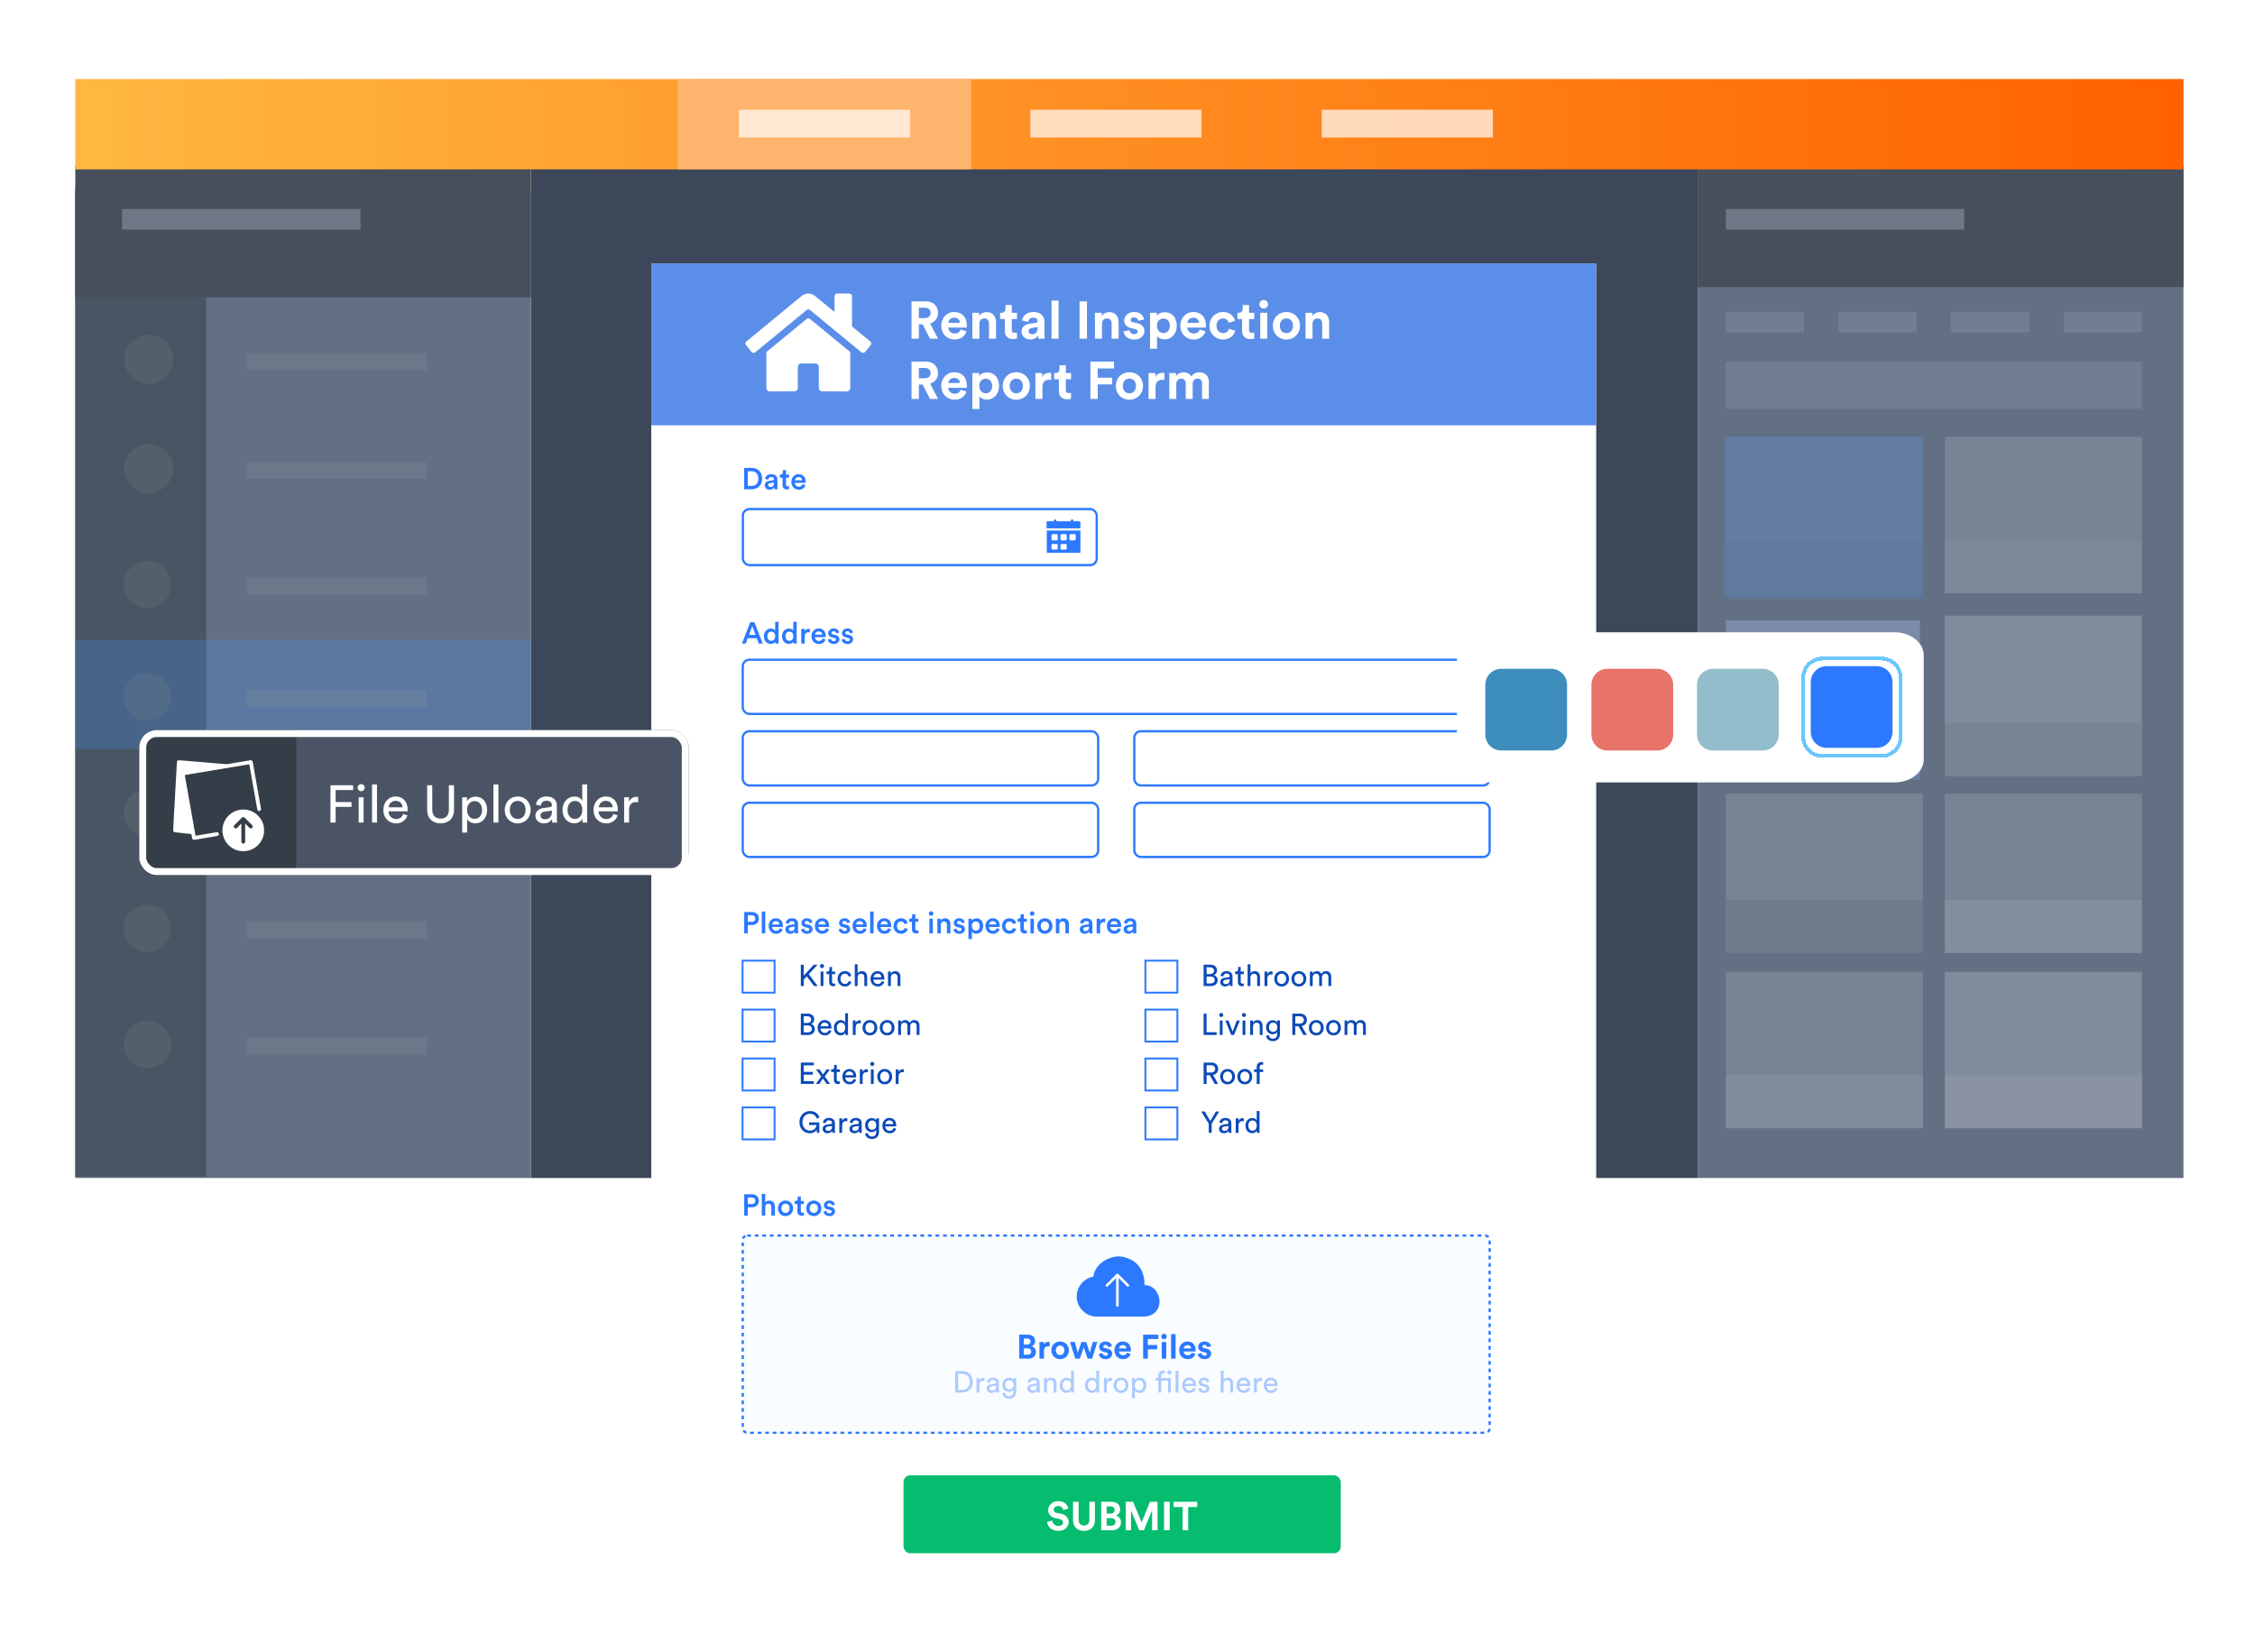 <svg width="599" height="439" viewBox="0 0 599 439" fill="none" xmlns="http://www.w3.org/2000/svg" aria-hidden="true"><path d="M585.039 332H13.959C6.295 332 0 326.623 0 320.076V11.924C0 5.377 6.295 0 13.959 0H585.039C592.703 0 598.998 5.377 598.998 11.924V319.959C599.135 326.506 592.84 332 585.039 332Z" fill="#fff"/><path d="M451 44H141V313H451V44Z" fill="#3D475A"/><path d="M141 51H20V313H141V51Z" fill="#636F83"/><path d="M54.798 49.658H20V312.648H54.798V49.658Z" fill="#495563"/><path d="M141 44H20V79H141V44Z" fill="#484F5B"/><path d="M579.995 43.906H450.977V313H579.995V43.906Z" fill="#636F83"/><g opacity=".3"><path fill="#95A0B1" d="M458.43 82.845H479.208V88.311H458.43zM488.349 82.845H509.127V88.311H488.349zM458.429 96.143H568.968V108.61H458.429z"/><path fill="#ACB1BC" d="M458.429 116.089H510.789V157.645H458.429zM458.429 210.837H510.789V252.393H458.429zM458.429 258.21H510.789V299.766H458.429zM516.607 116.089H568.967V157.645H516.607zM516.607 210.837H568.967V252.393H516.607z"/><path fill="#C7CDD7" d="M516.607 163.575H568.967V205.131H516.607zM516.607 258.21H568.967V299.766H516.607z"/><path fill="#95A0B1" d="M518.27 82.845H539.048V88.311H518.27zM548.19 82.845H568.968V88.311H548.19z"/><path fill="#848A9B" d="M458.429 143.516H510.789V157.645H458.429z"/><path fill="#9098A6" d="M458.429 239.095H510.789V253.224H458.429z"/><path fill="#C7CDD7" d="M458.429 285.638H510.789V299.767H458.429z"/><path fill="#BAC2CF" d="M516.607 143.516H568.967V157.645H516.607z"/><path fill="#ACB1BC" d="M516.607 192.142H568.967V206.271H516.607z"/><path fill="#CCD2DB" d="M516.607 239.095H568.967V253.224H516.607z"/><path fill="#E2E5EA" d="M516.607 285.638H568.967V299.767H516.607z"/><path fill="#B6CFFF" d="M458.429 164.854H510V207.045H458.429z"/><path fill="#84A9F0" d="M458.429 192.7H510V207.045H458.429z"/><path fill="#4198FF" fill-opacity=".65" d="M458 116H511V159H458z"/></g><path d="M579.995 44.342H450.977V76.29H579.995V44.342Z" fill="#484F5B"/><path fill="#95A0B1" d="M458.429 55.52H521.771V60.986H458.429zM32.42 55.52H95.762V60.986H32.42z" opacity=".5"/><path d="M580 21H20V45H580V21Z" fill="url(#form-1_svg__a)"/><path d="M258 21H180V45H258V21Z" fill="#FFB46D"/><g opacity=".3"><path opacity=".8" d="M141 170H20V199H141V170Z" fill="#4198FF"/><path opacity=".27" d="M113.395 93.844H65.435V98.364H113.395V93.844zM46 95.5C46 96.786 45.619 98.042 44.905 99.111 44.19 100.18 43.175 101.013 41.987 101.505 40.8 101.997 39.493 102.126 38.232 101.875 36.971 101.624 35.813 101.005 34.904 100.096 33.995 99.187 33.376 98.029 33.125 96.768 32.874 95.507 33.003 94.2 33.495 93.013 33.987 91.825 34.82 90.81 35.889 90.095 36.958 89.381 38.214 89 39.5 89 40.354 89 41.199 89.168 41.987 89.495 42.776 89.821 43.493 90.3 44.096 90.904 44.7 91.507 45.179 92.224 45.505 93.013 45.832 93.801 46 94.646 46 95.5zM113.395 122.757H65.435V127.278H113.395V122.757zM46 124.5C46 125.786 45.619 127.042 44.905 128.111 44.19 129.18 43.175 130.013 41.987 130.505 40.8 130.997 39.493 131.126 38.232 130.875 36.971 130.624 35.813 130.005 34.904 129.096 33.995 128.187 33.376 127.029 33.125 125.768 32.874 124.507 33.003 123.2 33.495 122.013 33.987 120.825 34.82 119.81 35.889 119.095 36.958 118.381 38.214 118 39.5 118 40.354 118 41.199 118.168 41.987 118.495 42.776 118.821 43.493 119.3 44.096 119.904 44.7 120.507 45.179 121.224 45.505 122.013 45.832 122.801 46 123.646 46 124.5zM113.395 183.339H65.435V187.86H113.395V183.339zM45.471 185.175C45.471 186.423 45.101 187.643 44.407 188.681 43.714 189.719 42.728 190.527 41.575 191.005 40.422 191.483 39.153 191.608 37.929 191.364 36.705 191.121 35.581 190.52 34.698 189.637 33.815 188.755 33.214 187.63 32.971 186.406 32.727 185.182 32.852 183.913 33.33 182.76 33.808 181.607 34.616 180.621 35.654 179.928 36.692 179.234 37.912 178.864 39.16 178.864 39.989 178.864 40.809 179.027 41.575 179.345 42.341 179.662 43.036 180.127 43.622 180.713 44.208 181.299 44.673 181.994 44.99 182.76 45.307 183.525 45.471 184.346 45.471 185.175zM113.395 214.088H65.435V218.609H113.395V214.088zM45.471 215.925C45.471 217.173 45.101 218.393 44.407 219.431 43.714 220.469 42.728 221.277 41.575 221.755 40.422 222.233 39.153 222.358 37.929 222.114 36.705 221.871 35.581 221.27 34.698 220.387 33.815 219.504 33.214 218.38 32.971 217.156 32.727 215.932 32.852 214.663 33.33 213.51 33.808 212.357 34.616 211.371 35.654 210.678 36.692 209.984 37.912 209.614 39.16 209.614 39.989 209.614 40.809 209.777 41.575 210.095 42.341 210.412 43.036 210.877 43.622 211.463 44.208 212.049 44.673 212.744 44.99 213.51 45.307 214.275 45.471 215.096 45.471 215.925zM113.395 244.838H65.435V249.359H113.395V244.838zM113.395 275.698H65.435V280.219H113.395V275.698zM45.471 246.674C45.471 247.922 45.101 249.142 44.407 250.18 43.714 251.218 42.728 252.026 41.575 252.504 40.422 252.982 39.153 253.107 37.929 252.863 36.705 252.62 35.581 252.019 34.698 251.136 33.815 250.254 33.214 249.129 32.971 247.905 32.727 246.681 32.852 245.412 33.33 244.259 33.808 243.106 34.616 242.12 35.654 241.427 36.692 240.733 37.912 240.363 39.16 240.363 39.989 240.363 40.809 240.527 41.575 240.844 42.341 241.161 43.036 241.626 43.622 242.212 44.208 242.798 44.673 243.493 44.99 244.259 45.307 245.025 45.471 245.845 45.471 246.674zM45.471 277.533C45.471 278.781 45.101 280.001 44.407 281.039 43.714 282.077 42.728 282.886 41.575 283.363 40.422 283.841 39.153 283.966 37.929 283.723 36.705 283.479 35.581 282.878 34.698 281.995 33.815 281.113 33.214 279.988 32.971 278.764 32.727 277.54 32.852 276.271 33.33 275.118 33.808 273.965 34.616 272.98 35.654 272.286 36.692 271.593 37.912 271.223 39.16 271.223 39.989 271.223 40.809 271.386 41.575 271.703 42.341 272.02 43.036 272.485 43.622 273.071 44.208 273.657 44.673 274.353 44.99 275.118 45.307 275.884 45.471 276.705 45.471 277.533zM113.395 153.507H65.435V158.028H113.395V153.507zM45.471 155.343C45.471 156.591 45.101 157.811 44.407 158.849 43.714 159.887 42.728 160.695 41.575 161.173 40.422 161.651 39.153 161.776 37.929 161.532 36.705 161.289 35.581 160.688 34.698 159.805 33.815 158.922 33.214 157.798 32.971 156.574 32.727 155.35 32.852 154.081 33.33 152.928 33.808 151.775 34.616 150.789 35.654 150.096 36.692 149.402 37.912 149.032 39.16 149.032 39.989 149.032 40.809 149.195 41.575 149.513 42.341 149.83 43.036 150.295 43.622 150.881 44.208 151.467 44.673 152.162 44.99 152.928 45.307 153.693 45.471 154.514 45.471 155.343z" fill="#D3D5D9"/></g><path fill="#fff" fill-opacity=".7" d="M196.269 29.161H241.732V36.533H196.269zM273.679 29.161H319.142V36.533H273.679zM351.089 29.161H396.552V36.533H351.089z"/><g filter="url(#form-1_svg__b)"><path fill="#fff" d="M173 70H424V424H173z"/><path fill="#5B8EE8" d="M173 70H424V113H173z"/><path d="M214.274 84.745L203.573 93.559V103.071C203.573 103.318 203.671 103.554 203.845 103.728C204.019 103.902 204.255 104 204.502 104L211.006 103.983C211.251 103.982 211.486 103.884 211.659 103.71C211.833 103.535 211.93 103.3 211.93 103.054V97.499C211.93 97.253 212.028 97.017 212.202 96.843C212.376 96.668 212.612 96.571 212.859 96.571H216.573C216.82 96.571 217.056 96.668 217.23 96.843C217.404 97.017 217.502 97.253 217.502 97.499V103.05C217.502 103.173 217.525 103.294 217.572 103.407C217.618 103.52 217.687 103.622 217.773 103.709C217.859 103.796 217.962 103.864 218.075 103.911C218.187 103.958 218.308 103.982 218.431 103.982L224.932 104C225.179 104 225.415 103.902 225.589 103.728C225.763 103.554 225.861 103.318 225.861 103.071V93.552L215.162 84.745C215.036 84.644 214.88 84.588 214.718 84.588C214.557 84.588 214.4 84.644 214.274 84.745ZM231.178 90.736L226.325 86.736V78.697C226.325 78.512 226.252 78.335 226.121 78.204C225.991 78.073 225.814 78 225.629 78H222.379C222.194 78 222.017 78.073 221.886 78.204C221.755 78.335 221.682 78.512 221.682 78.697V82.911L216.486 78.636C215.987 78.225 215.361 78.001 214.715 78.001C214.069 78.001 213.444 78.225 212.945 78.636L198.253 90.736C198.182 90.794 198.124 90.865 198.081 90.946C198.038 91.027 198.012 91.116 198.003 91.207C197.994 91.298 198.004 91.39 198.031 91.477C198.058 91.565 198.102 91.646 198.16 91.716L199.64 93.516C199.698 93.587 199.77 93.645 199.851 93.688C199.931 93.731 200.02 93.758 200.111 93.767C200.202 93.775 200.294 93.766 200.382 93.739C200.469 93.713 200.551 93.669 200.621 93.61L214.274 82.365C214.4 82.264 214.557 82.209 214.718 82.209C214.88 82.209 215.036 82.264 215.162 82.365L228.815 93.61C228.886 93.669 228.967 93.713 229.055 93.74C229.142 93.766 229.234 93.776 229.325 93.767C229.416 93.759 229.505 93.732 229.586 93.689C229.666 93.647 229.738 93.588 229.796 93.518L231.276 91.718C231.335 91.647 231.378 91.566 231.405 91.478C231.432 91.39 231.441 91.298 231.431 91.206C231.422 91.115 231.395 91.026 231.352 90.946C231.308 90.865 231.249 90.793 231.178 90.736Z" fill="#fff"/><path d="M198.64 319.936V318.176H199.64C200.248 318.176 200.616 318.52 200.616 319.064C200.616 319.6 200.248 319.936 199.64 319.936H198.64ZM199.784 320.784C200.872 320.784 201.592 320.056 201.592 319.056C201.592 318.064 200.872 317.328 199.784 317.328H197.68V323H198.64V320.784H199.784ZM203.278 320.712C203.294 320.216 203.574 319.832 204.086 319.832C204.67 319.832 204.886 320.216 204.886 320.696V323H205.814V320.536C205.814 319.68 205.35 318.992 204.39 318.992C203.982 318.992 203.542 319.136 203.278 319.48V317.208H202.35V323H203.278V320.712ZM208.656 322.288C208.088 322.288 207.568 321.856 207.568 321.048C207.568 320.24 208.088 319.824 208.656 319.824C209.232 319.824 209.744 320.24 209.744 321.048C209.744 321.864 209.232 322.288 208.656 322.288ZM208.656 318.984C207.496 318.984 206.64 319.856 206.64 321.048C206.64 322.248 207.496 323.12 208.656 323.12C209.824 323.12 210.68 322.248 210.68 321.048C210.68 319.856 209.824 318.984 208.656 318.984ZM212.729 317.912H211.889V318.496C211.889 318.84 211.705 319.104 211.289 319.104H211.089V319.928H211.809V321.888C211.809 322.616 212.257 323.048 212.977 323.048C213.313 323.048 213.489 322.984 213.545 322.96V322.192C213.505 322.2 213.353 322.224 213.225 322.224C212.881 322.224 212.729 322.08 212.729 321.736V319.928H213.537V319.104H212.729V317.912ZM216.164 322.288C215.596 322.288 215.076 321.856 215.076 321.048C215.076 320.24 215.596 319.824 216.164 319.824C216.74 319.824 217.252 320.24 217.252 321.048C217.252 321.864 216.74 322.288 216.164 322.288ZM216.164 318.984C215.004 318.984 214.148 319.856 214.148 321.048C214.148 322.248 215.004 323.12 216.164 323.12C217.332 323.12 218.188 322.248 218.188 321.048C218.188 319.856 217.332 318.984 216.164 318.984ZM218.74 321.944C218.788 322.384 219.22 323.12 220.348 323.12C221.34 323.12 221.82 322.464 221.82 321.872C221.82 321.296 221.436 320.848 220.7 320.688L220.108 320.568C219.868 320.52 219.716 320.368 219.716 320.16C219.716 319.92 219.948 319.712 220.276 319.712C220.796 319.712 220.964 320.072 220.996 320.296L221.78 320.072C221.716 319.688 221.364 318.984 220.276 318.984C219.468 318.984 218.844 319.56 218.844 320.24C218.844 320.776 219.204 321.224 219.892 321.376L220.468 321.504C220.78 321.568 220.924 321.728 220.924 321.936C220.924 322.176 220.724 322.384 220.34 322.384C219.844 322.384 219.58 322.072 219.548 321.72L218.74 321.944Z" fill="#2C79FF"/><rect x="197.3" y="328.3" width="198.4" height="52.4" rx="1.189" fill="#F9FDFF" stroke="#2C79FF" stroke-width=".6" stroke-linejoin="bevel" stroke-dasharray="1 1"/><path d="M254.504 369.304V365.024H255.68C256.728 365.024 257.592 365.744 257.592 367.176C257.592 368.6 256.712 369.304 255.664 369.304H254.504ZM255.688 370C257.128 370 258.4 369.032 258.4 367.176C258.4 365.312 257.144 364.328 255.704 364.328H253.72V370H255.688ZM261.534 366.112C261.494 366.104 261.39 366.088 261.286 366.088C260.894 366.088 260.414 366.232 260.134 366.824V366.152H259.398V370H260.15V368.072C260.15 367.224 260.574 366.888 261.206 366.888C261.31 366.888 261.422 366.896 261.534 366.912V366.112ZM262.095 368.968C262.095 369.576 262.599 370.12 263.383 370.12C264.071 370.12 264.455 369.752 264.623 369.48C264.623 369.76 264.647 369.904 264.663 370H265.399C265.383 369.904 265.351 369.704 265.351 369.368V367.44C265.351 366.688 264.903 366.032 263.751 366.032C262.919 366.032 262.255 366.544 262.175 367.28L262.895 367.448C262.943 367 263.239 366.672 263.767 366.672C264.351 366.672 264.599 366.984 264.599 367.36C264.599 367.496 264.535 367.616 264.303 367.648L263.263 367.8C262.599 367.896 262.095 368.28 262.095 368.968ZM263.487 369.488C263.103 369.488 262.863 369.216 262.863 368.928C262.863 368.584 263.103 368.4 263.423 368.352L264.599 368.176V368.352C264.599 369.192 264.103 369.488 263.487 369.488ZM266.243 370.208C266.339 371.032 267.059 371.64 268.019 371.64C269.467 371.64 269.947 370.688 269.947 369.712V366.152H269.203V366.688C269.011 366.304 268.611 366.08 268.019 366.08C266.963 366.08 266.251 366.912 266.251 367.952C266.251 369.04 266.995 369.816 268.019 369.816C268.595 369.816 269.011 369.536 269.195 369.184V369.736C269.195 370.568 268.827 370.984 268.019 370.984C267.435 370.984 267.027 370.576 266.971 370.04L266.243 370.208ZM268.131 369.184C267.451 369.184 267.019 368.704 267.019 367.952C267.019 367.208 267.467 366.72 268.131 366.72C268.779 366.72 269.227 367.208 269.227 367.952C269.227 368.696 268.779 369.184 268.131 369.184ZM272.908 368.968C272.908 369.576 273.412 370.12 274.196 370.12C274.884 370.12 275.268 369.752 275.436 369.48C275.436 369.76 275.46 369.904 275.476 370H276.212C276.196 369.904 276.164 369.704 276.164 369.368V367.44C276.164 366.688 275.716 366.032 274.564 366.032C273.732 366.032 273.068 366.544 272.988 367.28L273.708 367.448C273.756 367 274.052 366.672 274.58 366.672C275.164 366.672 275.412 366.984 275.412 367.36C275.412 367.496 275.348 367.616 275.116 367.648L274.076 367.8C273.412 367.896 272.908 368.28 272.908 368.968ZM274.3 369.488C273.916 369.488 273.676 369.216 273.676 368.928C273.676 368.584 273.916 368.4 274.236 368.352L275.412 368.176V368.352C275.412 369.192 274.916 369.488 274.3 369.488ZM278.087 367.776C278.087 367.192 278.391 366.72 278.983 366.72C279.655 366.72 279.879 367.152 279.879 367.688V370H280.631V367.56C280.631 366.704 280.175 366.04 279.255 366.04C278.807 366.04 278.351 366.224 278.071 366.704V366.152H277.335V370H278.087V367.776ZM282.276 368.064C282.276 367.272 282.724 366.712 283.412 366.712C284.1 366.712 284.516 367.256 284.516 368.048C284.516 368.84 284.092 369.44 283.404 369.44C282.684 369.44 282.276 368.856 282.276 368.064ZM284.524 369.48C284.524 369.712 284.548 369.912 284.564 370H285.292C285.284 369.936 285.252 369.656 285.252 369.288V364.208H284.508V366.696C284.38 366.384 284.012 366.048 283.332 366.048C282.243 366.048 281.508 366.976 281.508 368.064C281.508 369.208 282.204 370.104 283.332 370.104C283.932 370.104 284.34 369.784 284.524 369.416V369.48ZM288.979 368.064C288.979 367.272 289.427 366.712 290.115 366.712C290.803 366.712 291.219 367.256 291.219 368.048C291.219 368.84 290.795 369.44 290.107 369.44C289.387 369.44 288.979 368.856 288.979 368.064ZM291.227 369.48C291.227 369.712 291.251 369.912 291.267 370H291.995C291.987 369.936 291.955 369.656 291.955 369.288V364.208H291.211V366.696C291.083 366.384 290.715 366.048 290.035 366.048C288.947 366.048 288.211 366.976 288.211 368.064C288.211 369.208 288.907 370.104 290.035 370.104C290.635 370.104 291.043 369.784 291.227 369.416V369.48ZM295.37 366.112C295.33 366.104 295.226 366.088 295.122 366.088C294.73 366.088 294.25 366.232 293.97 366.824V366.152H293.234V370H293.986V368.072C293.986 367.224 294.41 366.888 295.042 366.888C295.146 366.888 295.258 366.896 295.37 366.912V366.112ZM297.78 369.448C297.14 369.448 296.58 368.968 296.58 368.072C296.58 367.184 297.14 366.704 297.78 366.704C298.42 366.704 298.98 367.184 298.98 368.072C298.98 368.968 298.42 369.448 297.78 369.448ZM297.78 366.032C296.628 366.032 295.812 366.904 295.812 368.072C295.812 369.248 296.628 370.12 297.78 370.12C298.932 370.12 299.748 369.248 299.748 368.072C299.748 366.904 298.932 366.032 297.78 366.032ZM301.454 371.52V369.48C301.662 369.824 302.11 370.104 302.702 370.104C303.83 370.104 304.494 369.216 304.494 368.072C304.494 366.952 303.878 366.064 302.726 366.064C302.102 366.064 301.646 366.368 301.438 366.752V366.152H300.71V371.52H301.454ZM303.726 368.072C303.726 368.864 303.286 369.432 302.59 369.432C301.902 369.432 301.446 368.864 301.446 368.072C301.446 367.304 301.902 366.728 302.59 366.728C303.294 366.728 303.726 367.304 303.726 368.072ZM308.949 364.184C308.253 364.184 307.685 364.648 307.685 365.504V366.152H306.973V366.832H307.685V370H308.461V366.832H310.261V370H311.005V366.152H308.461V365.536C308.461 365.008 308.805 364.888 309.069 364.888C309.261 364.888 309.357 364.92 309.397 364.936V364.264C309.365 364.24 309.205 364.184 308.949 364.184ZM310.093 364.68C310.093 364.976 310.333 365.216 310.629 365.216C310.933 365.216 311.173 364.976 311.173 364.68C311.173 364.376 310.933 364.136 310.629 364.136C310.333 364.136 310.093 364.376 310.093 364.68ZM313.033 370V364.208H312.281V370H313.033ZM314.8 367.68C314.832 367.184 315.216 366.696 315.848 366.696C316.528 366.696 316.888 367.128 316.904 367.68H314.8ZM317.016 368.68C316.872 369.112 316.56 369.456 315.936 369.456C315.288 369.456 314.792 368.976 314.776 368.288H317.672C317.68 368.24 317.688 368.144 317.688 368.048C317.688 366.848 317.024 366.032 315.84 366.032C314.872 366.032 314 366.856 314 368.064C314 369.368 314.904 370.12 315.936 370.12C316.832 370.12 317.448 369.584 317.664 368.904L317.016 368.68ZM318.288 369C318.352 369.44 318.8 370.12 319.856 370.12C320.808 370.12 321.264 369.472 321.264 368.928C321.264 368.36 320.896 367.936 320.2 367.784L319.576 367.648C319.28 367.584 319.136 367.416 319.136 367.184C319.136 366.92 319.392 366.672 319.776 366.672C320.384 366.672 320.544 367.112 320.576 367.312L321.24 367.064C321.16 366.72 320.832 366.032 319.776 366.032C319.024 366.032 318.408 366.592 318.408 367.248C318.408 367.792 318.768 368.2 319.368 368.328L320.024 368.472C320.344 368.544 320.52 368.728 320.52 368.968C320.52 369.24 320.288 369.48 319.864 369.48C319.32 369.48 319.016 369.16 318.968 368.76L318.288 369ZM325.017 367.736C325.033 367.168 325.337 366.72 325.913 366.72C326.585 366.72 326.809 367.152 326.809 367.688V370H327.561V367.56C327.561 366.704 327.105 366.04 326.185 366.04C325.745 366.04 325.297 366.192 325.017 366.6V364.208H324.265V370H325.017V367.736ZM329.245 367.68C329.277 367.184 329.661 366.696 330.293 366.696C330.973 366.696 331.333 367.128 331.349 367.68H329.245ZM331.461 368.68C331.317 369.112 331.005 369.456 330.381 369.456C329.733 369.456 329.237 368.976 329.221 368.288H332.117C332.125 368.24 332.133 368.144 332.133 368.048C332.133 366.848 331.469 366.032 330.285 366.032C329.317 366.032 328.445 366.856 328.445 368.064C328.445 369.368 329.349 370.12 330.381 370.12C331.277 370.12 331.893 369.584 332.109 368.904L331.461 368.68ZM335.229 366.112C335.189 366.104 335.085 366.088 334.981 366.088C334.589 366.088 334.109 366.232 333.829 366.824V366.152H333.093V370H333.845V368.072C333.845 367.224 334.269 366.888 334.901 366.888C335.005 366.888 335.117 366.896 335.229 366.912V366.112ZM336.48 367.68C336.512 367.184 336.896 366.696 337.528 366.696C338.208 366.696 338.568 367.128 338.584 367.68H336.48ZM338.696 368.68C338.552 369.112 338.24 369.456 337.616 369.456C336.968 369.456 336.472 368.976 336.456 368.288H339.352C339.36 368.24 339.368 368.144 339.368 368.048C339.368 366.848 338.704 366.032 337.52 366.032C336.552 366.032 335.68 366.856 335.68 368.064C335.68 369.368 336.584 370.12 337.616 370.12C338.512 370.12 339.128 369.584 339.344 368.904L338.696 368.68Z" fill="#ACCAFF"/><path d="M270.729 354.619V361H273.195C274.392 361 275.166 360.253 275.166 359.218C275.166 358.426 274.662 357.859 274.041 357.706C274.572 357.526 274.968 356.995 274.968 356.338C274.968 355.348 274.266 354.619 273.024 354.619H270.729ZM271.953 357.256V355.663H272.826C273.429 355.663 273.744 355.969 273.744 356.455C273.744 356.941 273.402 357.256 272.835 357.256H271.953ZM271.953 359.965V358.282H272.979C273.6 358.282 273.924 358.633 273.924 359.137C273.924 359.65 273.564 359.965 272.961 359.965H271.953ZM278.815 356.554C278.725 356.545 278.635 356.536 278.536 356.536C278.158 356.536 277.546 356.644 277.276 357.229V356.572H276.115V361H277.312V358.975C277.312 358.021 277.843 357.724 278.455 357.724C278.563 357.724 278.68 357.733 278.815 357.76V356.554ZM281.602 360.046C281.017 360.046 280.477 359.614 280.477 358.786C280.477 357.949 281.017 357.526 281.602 357.526C282.187 357.526 282.727 357.949 282.727 358.786C282.727 359.623 282.187 360.046 281.602 360.046ZM281.602 356.437C280.279 356.437 279.28 357.418 279.28 358.786C279.28 360.145 280.279 361.135 281.602 361.135C282.925 361.135 283.924 360.145 283.924 358.786C283.924 357.418 282.925 356.437 281.602 356.437ZM287.265 356.572L286.302 359.416L285.483 356.572H284.223L285.636 361H286.851L287.868 357.976L288.903 361H290.1L291.486 356.572H290.298L289.479 359.425L288.525 356.572H287.265ZM291.856 359.767C291.91 360.271 292.369 361.135 293.701 361.135C294.862 361.135 295.42 360.397 295.42 359.677C295.42 359.029 294.979 358.498 294.106 358.318L293.476 358.183C293.233 358.138 293.071 358.003 293.071 357.787C293.071 357.535 293.323 357.346 293.638 357.346C294.142 357.346 294.331 357.679 294.367 357.94L295.366 357.715C295.312 357.238 294.889 356.437 293.629 356.437C292.675 356.437 291.973 357.094 291.973 357.886C291.973 358.507 292.36 359.02 293.215 359.209L293.8 359.344C294.142 359.416 294.277 359.578 294.277 359.776C294.277 360.01 294.088 360.217 293.692 360.217C293.17 360.217 292.909 359.893 292.882 359.542L291.856 359.767ZM297.238 358.282C297.265 357.877 297.607 357.409 298.228 357.409C298.912 357.409 299.2 357.841 299.218 358.282H297.238ZM299.335 359.434C299.191 359.83 298.885 360.109 298.327 360.109C297.733 360.109 297.238 359.686 297.211 359.101H300.379C300.379 359.083 300.397 358.903 300.397 358.732C300.397 357.31 299.578 356.437 298.21 356.437C297.076 356.437 296.032 357.355 296.032 358.768C296.032 360.262 297.103 361.135 298.318 361.135C299.407 361.135 300.109 360.496 300.334 359.731L299.335 359.434ZM304.904 361V358.516H307.379V357.373H304.895V355.798H307.685V354.619H303.653V361H304.904ZM309.796 361V356.572H308.599V361H309.796ZM308.455 355.123C308.455 355.519 308.788 355.852 309.193 355.852C309.607 355.852 309.931 355.519 309.931 355.123C309.931 354.709 309.607 354.376 309.193 354.376C308.788 354.376 308.455 354.709 308.455 355.123ZM312.274 361V354.484H311.077V361H312.274ZM314.429 358.282C314.456 357.877 314.798 357.409 315.419 357.409C316.103 357.409 316.391 357.841 316.409 358.282H314.429ZM316.526 359.434C316.382 359.83 316.076 360.109 315.518 360.109C314.924 360.109 314.429 359.686 314.402 359.101H317.57C317.57 359.083 317.588 358.903 317.588 358.732C317.588 357.31 316.769 356.437 315.401 356.437C314.267 356.437 313.223 357.355 313.223 358.768C313.223 360.262 314.294 361.135 315.509 361.135C316.598 361.135 317.3 360.496 317.525 359.731L316.526 359.434ZM318.153 359.767C318.207 360.271 318.666 361.135 319.998 361.135C321.159 361.135 321.717 360.397 321.717 359.677C321.717 359.029 321.276 358.498 320.403 358.318L319.773 358.183C319.53 358.138 319.368 358.003 319.368 357.787C319.368 357.535 319.62 357.346 319.935 357.346C320.439 357.346 320.628 357.679 320.664 357.94L321.663 357.715C321.609 357.238 321.186 356.437 319.926 356.437C318.972 356.437 318.27 357.094 318.27 357.886C318.27 358.507 318.657 359.02 319.512 359.209L320.097 359.344C320.439 359.416 320.574 359.578 320.574 359.776C320.574 360.01 320.385 360.217 319.989 360.217C319.467 360.217 319.206 359.893 319.179 359.542L318.153 359.767Z" fill="#2C79FF"/><path d="M304.029 341.996H303.493V341.46C303.493 338.651 302.522 336.951 301.3 335.918C300.066 334.874 298.515 334.459 297.277 334.353C295.877 334.358 294.361 334.877 293.162 335.761C291.956 336.649 291.119 337.868 290.983 339.243L290.943 339.652L290.538 339.72C288.271 340.1 286.537 342.158 286.537 344.483C286.537 346.959 288.516 349.113 291.02 349.294H294.261H299.744H304.015C305.117 349.231 305.971 348.83 306.549 348.232C307.13 347.632 307.463 346.803 307.463 345.827C307.463 345.009 307.185 344.033 306.61 343.274C306.047 342.53 305.205 341.996 304.029 341.996Z" fill="#2C79FF" stroke="#2C79FF" stroke-width="1.073"/><path d="M296.81 346.872V339.402" stroke="#FBFCFF" stroke-width=".695" stroke-linecap="round"/><path d="M296.808 338.771L294.049 341.531M296.824 338.768L299.583 341.527" stroke="#FBFCFF" stroke-width=".695" stroke-linecap="round" stroke-linejoin="round"/><path d="M198.64 244.936V243.176H199.64C200.248 243.176 200.616 243.52 200.616 244.064C200.616 244.6 200.248 244.936 199.64 244.936H198.64ZM199.784 245.784C200.872 245.784 201.592 245.056 201.592 244.056C201.592 243.064 200.872 242.328 199.784 242.328H197.68V248H198.64V245.784H199.784ZM203.278 248V242.208H202.35V248H203.278ZM205.123 245.624C205.155 245.208 205.491 244.76 206.075 244.76C206.715 244.76 207.019 245.168 207.035 245.624H205.123ZM207.139 246.64C207.011 247.024 206.723 247.32 206.163 247.32C205.587 247.32 205.123 246.896 205.099 246.304H207.947C207.955 246.288 207.971 246.16 207.971 246.008C207.971 244.776 207.267 243.984 206.067 243.984C205.083 243.984 204.171 244.8 204.171 246.032C204.171 247.352 205.107 248.12 206.163 248.12C207.099 248.12 207.715 247.568 207.923 246.888L207.139 246.64ZM208.618 246.944C208.618 247.56 209.122 248.12 209.938 248.12C210.57 248.12 210.954 247.8 211.138 247.504C211.138 247.816 211.17 247.976 211.178 248H212.042C212.034 247.96 211.994 247.728 211.994 247.376V245.44C211.994 244.664 211.538 243.984 210.338 243.984C209.378 243.984 208.77 244.584 208.698 245.256L209.546 245.448C209.586 245.056 209.858 244.744 210.346 244.744C210.858 244.744 211.082 245.008 211.082 245.336C211.082 245.472 211.018 245.584 210.794 245.616L209.794 245.768C209.13 245.864 208.618 246.248 208.618 246.944ZM210.114 247.392C209.746 247.392 209.546 247.152 209.546 246.888C209.546 246.568 209.778 246.408 210.066 246.36L211.082 246.208V246.384C211.082 247.144 210.634 247.392 210.114 247.392ZM212.772 246.944C212.82 247.384 213.252 248.12 214.38 248.12C215.372 248.12 215.852 247.464 215.852 246.872C215.852 246.296 215.468 245.848 214.732 245.688L214.14 245.568C213.9 245.52 213.748 245.368 213.748 245.16C213.748 244.92 213.98 244.712 214.308 244.712C214.828 244.712 214.996 245.072 215.028 245.296L215.812 245.072C215.748 244.688 215.396 243.984 214.308 243.984C213.5 243.984 212.876 244.56 212.876 245.24C212.876 245.776 213.236 246.224 213.924 246.376L214.5 246.504C214.812 246.568 214.956 246.728 214.956 246.936C214.956 247.176 214.756 247.384 214.372 247.384C213.876 247.384 213.612 247.072 213.58 246.72L212.772 246.944ZM217.396 245.624C217.428 245.208 217.764 244.76 218.348 244.76C218.988 244.76 219.292 245.168 219.308 245.624H217.396ZM219.412 246.64C219.284 247.024 218.996 247.32 218.436 247.32C217.86 247.32 217.396 246.896 217.372 246.304H220.22C220.228 246.288 220.244 246.16 220.244 246.008C220.244 244.776 219.54 243.984 218.34 243.984C217.356 243.984 216.444 244.8 216.444 246.032C216.444 247.352 217.38 248.12 218.436 248.12C219.372 248.12 219.988 247.568 220.196 246.888L219.412 246.64ZM222.772 246.944C222.82 247.384 223.252 248.12 224.38 248.12C225.372 248.12 225.852 247.464 225.852 246.872C225.852 246.296 225.468 245.848 224.732 245.688L224.14 245.568C223.9 245.52 223.748 245.368 223.748 245.16C223.748 244.92 223.98 244.712 224.308 244.712C224.828 244.712 224.996 245.072 225.028 245.296L225.812 245.072C225.748 244.688 225.396 243.984 224.308 243.984C223.5 243.984 222.876 244.56 222.876 245.24C222.876 245.776 223.236 246.224 223.924 246.376L224.5 246.504C224.812 246.568 224.956 246.728 224.956 246.936C224.956 247.176 224.756 247.384 224.372 247.384C223.876 247.384 223.612 247.072 223.58 246.72L222.772 246.944ZM227.396 245.624C227.428 245.208 227.764 244.76 228.348 244.76C228.988 244.76 229.292 245.168 229.308 245.624H227.396ZM229.412 246.64C229.284 247.024 228.996 247.32 228.436 247.32C227.86 247.32 227.396 246.896 227.372 246.304H230.22C230.228 246.288 230.244 246.16 230.244 246.008C230.244 244.776 229.54 243.984 228.34 243.984C227.356 243.984 226.444 244.8 226.444 246.032C226.444 247.352 227.38 248.12 228.436 248.12C229.372 248.12 229.988 247.568 230.196 246.888L229.412 246.64ZM232.059 248V242.208H231.131V248H232.059ZM233.904 245.624C233.936 245.208 234.272 244.76 234.856 244.76C235.496 244.76 235.8 245.168 235.816 245.624H233.904ZM235.92 246.64C235.792 247.024 235.504 247.32 234.944 247.32C234.368 247.32 233.904 246.896 233.88 246.304H236.728C236.736 246.288 236.752 246.16 236.752 246.008C236.752 244.776 236.048 243.984 234.848 243.984C233.864 243.984 232.952 244.8 232.952 246.032C232.952 247.352 233.888 248.12 234.944 248.12C235.88 248.12 236.496 247.568 236.704 246.888L235.92 246.64ZM239.335 244.84C239.927 244.84 240.191 245.224 240.279 245.568L241.111 245.264C240.951 244.64 240.375 243.984 239.327 243.984C238.207 243.984 237.335 244.848 237.335 246.048C237.335 247.232 238.207 248.12 239.351 248.12C240.375 248.12 240.959 247.456 241.143 246.848L240.327 246.552C240.239 246.848 239.959 247.272 239.351 247.272C238.767 247.272 238.263 246.832 238.263 246.048C238.263 245.264 238.767 244.84 239.335 244.84ZM243.143 242.912H242.303V243.496C242.303 243.84 242.119 244.104 241.703 244.104H241.503V244.928H242.223V246.888C242.223 247.616 242.671 248.048 243.391 248.048C243.727 248.048 243.903 247.984 243.959 247.96V247.192C243.919 247.2 243.767 247.224 243.639 247.224C243.295 247.224 243.143 247.08 243.143 246.736V244.928H243.951V244.104H243.143V242.912ZM247.793 248V244.104H246.873V248H247.793ZM246.729 242.736C246.729 243.072 247.001 243.336 247.329 243.336C247.665 243.336 247.937 243.072 247.937 242.736C247.937 242.4 247.665 242.128 247.329 242.128C247.001 242.128 246.729 242.4 246.729 242.736ZM249.919 245.752C249.919 245.24 250.199 244.832 250.727 244.832C251.311 244.832 251.527 245.216 251.527 245.696V248H252.455V245.536C252.455 244.68 251.999 243.992 251.047 243.992C250.615 243.992 250.151 244.176 249.895 244.624V244.104H248.991V248H249.919V245.752ZM253.24 246.944C253.288 247.384 253.72 248.12 254.848 248.12C255.84 248.12 256.32 247.464 256.32 246.872C256.32 246.296 255.936 245.848 255.2 245.688L254.608 245.568C254.368 245.52 254.216 245.368 254.216 245.16C254.216 244.92 254.448 244.712 254.776 244.712C255.296 244.712 255.464 245.072 255.496 245.296L256.28 245.072C256.216 244.688 255.864 243.984 254.776 243.984C253.968 243.984 253.344 244.56 253.344 245.24C253.344 245.776 253.704 246.224 254.392 246.376L254.968 246.504C255.28 246.568 255.424 246.728 255.424 246.936C255.424 247.176 255.224 247.384 254.84 247.384C254.344 247.384 254.08 247.072 254.048 246.72L253.24 246.944ZM258.161 249.52V247.56C258.361 247.856 258.785 248.096 259.345 248.096C260.465 248.096 261.177 247.216 261.177 246.048C261.177 244.896 260.529 244.016 259.377 244.016C258.777 244.016 258.329 244.296 258.137 244.632V244.104H257.241V249.52H258.161ZM260.249 246.048C260.249 246.792 259.817 247.272 259.201 247.272C258.593 247.272 258.153 246.792 258.153 246.048C258.153 245.32 258.593 244.84 259.201 244.84C259.825 244.84 260.249 245.32 260.249 246.048ZM262.717 245.624C262.749 245.208 263.085 244.76 263.669 244.76C264.309 244.76 264.613 245.168 264.629 245.624H262.717ZM264.733 246.64C264.605 247.024 264.317 247.32 263.757 247.32C263.181 247.32 262.717 246.896 262.693 246.304H265.541C265.549 246.288 265.565 246.16 265.565 246.008C265.565 244.776 264.861 243.984 263.661 243.984C262.677 243.984 261.765 244.8 261.765 246.032C261.765 247.352 262.701 248.12 263.757 248.12C264.693 248.12 265.309 247.568 265.517 246.888L264.733 246.64ZM268.148 244.84C268.74 244.84 269.004 245.224 269.092 245.568L269.924 245.264C269.764 244.64 269.188 243.984 268.14 243.984C267.02 243.984 266.148 244.848 266.148 246.048C266.148 247.232 267.02 248.12 268.164 248.12C269.188 248.12 269.772 247.456 269.956 246.848L269.14 246.552C269.052 246.848 268.772 247.272 268.164 247.272C267.58 247.272 267.076 246.832 267.076 246.048C267.076 245.264 267.58 244.84 268.148 244.84ZM271.956 242.912H271.116V243.496C271.116 243.84 270.932 244.104 270.516 244.104H270.316V244.928H271.036V246.888C271.036 247.616 271.484 248.048 272.204 248.048C272.54 248.048 272.716 247.984 272.772 247.96V247.192C272.732 247.2 272.58 247.224 272.452 247.224C272.108 247.224 271.956 247.08 271.956 246.736V244.928H272.764V244.104H271.956V242.912ZM274.637 248V244.104H273.717V248H274.637ZM273.573 242.736C273.573 243.072 273.845 243.336 274.173 243.336C274.509 243.336 274.781 243.072 274.781 242.736C274.781 242.4 274.509 242.128 274.173 242.128C273.845 242.128 273.573 242.4 273.573 242.736ZM277.546 247.288C276.978 247.288 276.458 246.856 276.458 246.048C276.458 245.24 276.978 244.824 277.546 244.824C278.122 244.824 278.634 245.24 278.634 246.048C278.634 246.864 278.122 247.288 277.546 247.288ZM277.546 243.984C276.386 243.984 275.53 244.856 275.53 246.048C275.53 247.248 276.386 248.12 277.546 248.12C278.714 248.12 279.57 247.248 279.57 246.048C279.57 244.856 278.714 243.984 277.546 243.984ZM281.395 245.752C281.395 245.24 281.675 244.832 282.203 244.832C282.787 244.832 283.003 245.216 283.003 245.696V248H283.931V245.536C283.931 244.68 283.475 243.992 282.523 243.992C282.091 243.992 281.627 244.176 281.371 244.624V244.104H280.467V248H281.395V245.752ZM286.805 246.944C286.805 247.56 287.309 248.12 288.125 248.12C288.757 248.12 289.141 247.8 289.325 247.504C289.325 247.816 289.357 247.976 289.365 248H290.229C290.221 247.96 290.181 247.728 290.181 247.376V245.44C290.181 244.664 289.725 243.984 288.525 243.984C287.565 243.984 286.957 244.584 286.885 245.256L287.733 245.448C287.773 245.056 288.045 244.744 288.533 244.744C289.045 244.744 289.269 245.008 289.269 245.336C289.269 245.472 289.205 245.584 288.981 245.616L287.981 245.768C287.317 245.864 286.805 246.248 286.805 246.944ZM288.301 247.392C287.933 247.392 287.733 247.152 287.733 246.888C287.733 246.568 287.965 246.408 288.253 246.36L289.269 246.208V246.384C289.269 247.144 288.821 247.392 288.301 247.392ZM293.583 244.08C293.543 244.072 293.447 244.056 293.335 244.056C292.823 244.056 292.391 244.304 292.207 244.728V244.104H291.303V248H292.231V246.144C292.231 245.416 292.559 245 293.279 245C293.375 245 293.479 245.008 293.583 245.024V244.08ZM294.967 245.624C294.999 245.208 295.335 244.76 295.919 244.76C296.559 244.76 296.863 245.168 296.879 245.624H294.967ZM296.983 246.64C296.855 247.024 296.567 247.32 296.007 247.32C295.431 247.32 294.967 246.896 294.943 246.304H297.791C297.799 246.288 297.815 246.16 297.815 246.008C297.815 244.776 297.111 243.984 295.911 243.984C294.927 243.984 294.015 244.8 294.015 246.032C294.015 247.352 294.951 248.12 296.007 248.12C296.943 248.12 297.559 247.568 297.767 246.888L296.983 246.64ZM298.462 246.944C298.462 247.56 298.966 248.12 299.782 248.12C300.414 248.12 300.798 247.8 300.982 247.504C300.982 247.816 301.014 247.976 301.022 248H301.886C301.878 247.96 301.838 247.728 301.838 247.376V245.44C301.838 244.664 301.382 243.984 300.182 243.984C299.222 243.984 298.614 244.584 298.542 245.256L299.39 245.448C299.43 245.056 299.702 244.744 300.19 244.744C300.702 244.744 300.926 245.008 300.926 245.336C300.926 245.472 300.862 245.584 300.638 245.616L299.638 245.768C298.974 245.864 298.462 246.248 298.462 246.944ZM299.958 247.392C299.59 247.392 299.39 247.152 299.39 246.888C299.39 246.568 299.622 246.408 299.91 246.36L300.926 246.208V246.384C300.926 247.144 300.478 247.392 299.958 247.392Z" fill="#2C79FF"/><path d="M216.232 262H217.224L214.832 258.856 217.192 256.328H216.16L213.504 259.248V256.328H212.72V262H213.504V260.288L214.312 259.424 216.232 262zM218.728 262V258.152H217.984V262H218.728zM217.816 256.696C217.816 256.992 218.056 257.232 218.352 257.232 218.656 257.232 218.896 256.992 218.896 256.696 218.896 256.392 218.656 256.152 218.352 256.152 218.056 256.152 217.816 256.392 217.816 256.696zM221.015 256.936H220.327V257.56C220.327 257.896 220.151 258.152 219.735 258.152H219.527V258.832H220.263V260.944C220.263 261.64 220.679 262.04 221.335 262.04 221.591 262.04 221.783 261.992 221.847 261.968V261.328C221.783 261.344 221.647 261.36 221.551 261.36 221.159 261.36 221.015 261.184 221.015 260.832V258.832H221.847V258.152H221.015V256.936zM224.428 258.728C225.084 258.728 225.364 259.168 225.46 259.544L226.14 259.256C225.98 258.672 225.452 258.032 224.428 258.032 223.332 258.032 222.492 258.872 222.492 260.072 222.492 261.24 223.316 262.12 224.436 262.12 225.436 262.12 225.988 261.472 226.172 260.92L225.508 260.632C225.42 260.936 225.156 261.424 224.436 261.424 223.812 261.424 223.26 260.952 223.26 260.072 223.26 259.176 223.82 258.728 224.428 258.728zM227.806 259.736C227.822 259.168 228.126 258.72 228.702 258.72 229.374 258.72 229.598 259.152 229.598 259.688V262H230.35V259.56C230.35 258.704 229.894 258.04 228.974 258.04 228.534 258.04 228.086 258.192 227.806 258.6V256.208H227.054V262H227.806V259.736zM232.034 259.68C232.066 259.184 232.45 258.696 233.082 258.696 233.762 258.696 234.122 259.128 234.138 259.68H232.034zM234.25 260.68C234.106 261.112 233.794 261.456 233.17 261.456 232.522 261.456 232.026 260.976 232.01 260.288H234.906C234.914 260.24 234.922 260.144 234.922 260.048 234.922 258.848 234.258 258.032 233.074 258.032 232.106 258.032 231.234 258.856 231.234 260.064 231.234 261.368 232.138 262.12 233.17 262.12 234.066 262.12 234.682 261.584 234.898 260.904L234.25 260.68zM236.634 259.776C236.634 259.192 236.938 258.72 237.53 258.72 238.202 258.72 238.426 259.152 238.426 259.688V262H239.178V259.56C239.178 258.704 238.722 258.04 237.802 258.04 237.354 258.04 236.898 258.224 236.618 258.704V258.152H235.882V262H236.634V259.776zM212.72 269.328V275H214.704C215.744 275 216.456 274.352 216.456 273.456 216.456 272.824 216.08 272.248 215.432 272.088 215.928 271.904 216.28 271.472 216.28 270.864 216.28 269.968 215.648 269.328 214.568 269.328H212.72zM213.504 271.808V270.016H214.448C215.096 270.016 215.488 270.368 215.488 270.904 215.488 271.432 215.112 271.808 214.48 271.808H213.504zM213.504 274.312V272.48H214.624C215.312 272.48 215.656 272.864 215.656 273.408 215.656 273.96 215.224 274.312 214.592 274.312H213.504zM217.98 272.68C218.012 272.184 218.396 271.696 219.028 271.696 219.708 271.696 220.068 272.128 220.084 272.68H217.98zM220.196 273.68C220.052 274.112 219.74 274.456 219.116 274.456 218.468 274.456 217.972 273.976 217.956 273.288H220.852C220.86 273.24 220.868 273.144 220.868 273.048 220.868 271.848 220.204 271.032 219.02 271.032 218.052 271.032 217.18 271.856 217.18 273.064 217.18 274.368 218.084 275.12 219.116 275.12 220.012 275.12 220.628 274.584 220.844 273.904L220.196 273.68zM222.276 273.064C222.276 272.272 222.724 271.712 223.412 271.712 224.1 271.712 224.516 272.256 224.516 273.048 224.516 273.84 224.092 274.44 223.404 274.44 222.684 274.44 222.276 273.856 222.276 273.064zM224.524 274.48C224.524 274.712 224.548 274.912 224.564 275H225.292C225.284 274.936 225.252 274.656 225.252 274.288V269.208H224.508V271.696C224.38 271.384 224.012 271.048 223.332 271.048 222.243 271.048 221.508 271.976 221.508 273.064 221.508 274.208 222.204 275.104 223.332 275.104 223.932 275.104 224.34 274.784 224.524 274.416V274.48zM228.667 271.112C228.627 271.104 228.523 271.088 228.419 271.088 228.027 271.088 227.547 271.232 227.267 271.824V271.152H226.531V275H227.283V273.072C227.283 272.224 227.707 271.888 228.339 271.888 228.443 271.888 228.555 271.896 228.667 271.912V271.112zM231.077 274.448C230.437 274.448 229.877 273.968 229.877 273.072 229.877 272.184 230.437 271.704 231.077 271.704 231.717 271.704 232.277 272.184 232.277 273.072 232.277 273.968 231.717 274.448 231.077 274.448zM231.077 271.032C229.925 271.032 229.109 271.904 229.109 273.072 229.109 274.248 229.925 275.12 231.077 275.12 232.229 275.12 233.045 274.248 233.045 273.072 233.045 271.904 232.229 271.032 231.077 271.032zM235.655 274.448C235.015 274.448 234.455 273.968 234.455 273.072 234.455 272.184 235.015 271.704 235.655 271.704 236.295 271.704 236.855 272.184 236.855 273.072 236.855 273.968 236.295 274.448 235.655 274.448zM235.655 271.032C234.503 271.032 233.687 271.904 233.687 273.072 233.687 274.248 234.503 275.12 235.655 275.12 236.807 275.12 237.623 274.248 237.623 273.072 237.623 271.904 236.807 271.032 235.655 271.032zM239.329 275V272.68C239.329 272.104 239.689 271.704 240.225 271.704 240.801 271.704 241.041 272.088 241.041 272.584V275H241.793V272.672C241.793 272.12 242.153 271.704 242.681 271.704 243.249 271.704 243.497 272.08 243.497 272.584V275H244.241V272.504C244.241 271.496 243.585 271.04 242.913 271.04 242.425 271.04 241.929 271.216 241.625 271.768 241.417 271.272 240.953 271.04 240.473 271.04 240.025 271.04 239.545 271.24 239.305 271.664V271.152H238.585V275H239.329zM216.168 288V287.272H213.504V285.536H215.92V284.8H213.504V283.056H216.168V282.328H212.72V288H216.168zM216.728 288H217.624L218.6 286.584 219.592 288H220.496C220.264 287.688 219.312 286.352 219.08 286.04L220.448 284.152H219.56L218.632 285.504 217.688 284.152H216.776L218.16 286.04 216.728 288zM222.265 282.936H221.577V283.56C221.577 283.896 221.401 284.152 220.985 284.152H220.777V284.832H221.513V286.944C221.513 287.64 221.929 288.04 222.585 288.04 222.841 288.04 223.033 287.992 223.097 287.968V287.328C223.033 287.344 222.897 287.36 222.801 287.36 222.409 287.36 222.265 287.184 222.265 286.832V284.832H223.097V284.152H222.265V282.936zM224.55 285.68C224.582 285.184 224.966 284.696 225.598 284.696 226.278 284.696 226.638 285.128 226.654 285.68H224.55zM226.766 286.68C226.622 287.112 226.31 287.456 225.686 287.456 225.038 287.456 224.542 286.976 224.526 286.288H227.422C227.43 286.24 227.438 286.144 227.438 286.048 227.438 284.848 226.774 284.032 225.59 284.032 224.622 284.032 223.75 284.856 223.75 286.064 223.75 287.368 224.654 288.12 225.686 288.12 226.582 288.12 227.198 287.584 227.414 286.904L226.766 286.68zM230.534 284.112C230.494 284.104 230.39 284.088 230.286 284.088 229.894 284.088 229.414 284.232 229.134 284.824V284.152H228.398V288H229.15V286.072C229.15 285.224 229.574 284.888 230.206 284.888 230.31 284.888 230.422 284.896 230.534 284.912V284.112zM232.079 288V284.152H231.335V288H232.079zM231.167 282.696C231.167 282.992 231.407 283.232 231.703 283.232 232.007 283.232 232.247 282.992 232.247 282.696 232.247 282.392 232.007 282.152 231.703 282.152 231.407 282.152 231.167 282.392 231.167 282.696zM235.007 287.448C234.367 287.448 233.807 286.968 233.807 286.072 233.807 285.184 234.367 284.704 235.007 284.704 235.647 284.704 236.207 285.184 236.207 286.072 236.207 286.968 235.647 287.448 235.007 287.448zM235.007 284.032C233.855 284.032 233.039 284.904 233.039 286.072 233.039 287.248 233.855 288.12 235.007 288.12 236.159 288.12 236.975 287.248 236.975 286.072 236.975 284.904 236.159 284.032 235.007 284.032zM240.073 284.112C240.033 284.104 239.929 284.088 239.825 284.088 239.433 284.088 238.953 284.232 238.673 284.824V284.152H237.937V288H238.689V286.072C238.689 285.224 239.113 284.888 239.745 284.888 239.849 284.888 239.961 284.896 240.073 284.912V284.112zM217.632 301V298.224H214.92V298.928H216.888C216.856 299.512 216.4 300.408 215.136 300.408 214.12 300.408 213.16 299.664 213.16 298.16 213.16 296.656 214.152 295.928 215.168 295.928 216.048 295.928 216.712 296.408 216.968 297.224L217.68 296.92C217.352 295.896 216.4 295.208 215.168 295.208 213.768 295.208 212.36 296.24 212.36 298.16 212.36 300.08 213.688 301.12 215.112 301.12 216.064 301.12 216.68 300.648 216.928 300.2L217 301H217.632zM218.517 299.968C218.517 300.576 219.021 301.12 219.805 301.12 220.493 301.12 220.877 300.752 221.045 300.48 221.045 300.76 221.069 300.904 221.085 301H221.821C221.805 300.904 221.773 300.704 221.773 300.368V298.44C221.773 297.688 221.325 297.032 220.173 297.032 219.341 297.032 218.677 297.544 218.597 298.28L219.317 298.448C219.365 298 219.661 297.672 220.189 297.672 220.773 297.672 221.021 297.984 221.021 298.36 221.021 298.496 220.957 298.616 220.725 298.648L219.685 298.8C219.021 298.896 218.517 299.28 218.517 299.968zM219.909 300.488C219.525 300.488 219.285 300.216 219.285 299.928 219.285 299.584 219.525 299.4 219.845 299.352L221.021 299.176V299.352C221.021 300.192 220.525 300.488 219.909 300.488zM225.081 297.112C225.041 297.104 224.937 297.088 224.833 297.088 224.441 297.088 223.961 297.232 223.681 297.824V297.152H222.945V301H223.697V299.072C223.697 298.224 224.121 297.888 224.753 297.888 224.857 297.888 224.969 297.896 225.081 297.912V297.112zM225.642 299.968C225.642 300.576 226.146 301.12 226.93 301.12 227.618 301.12 228.002 300.752 228.17 300.48 228.17 300.76 228.194 300.904 228.21 301H228.946C228.93 300.904 228.898 300.704 228.898 300.368V298.44C228.898 297.688 228.45 297.032 227.298 297.032 226.466 297.032 225.802 297.544 225.722 298.28L226.442 298.448C226.49 298 226.786 297.672 227.314 297.672 227.898 297.672 228.146 297.984 228.146 298.36 228.146 298.496 228.082 298.616 227.85 298.648L226.81 298.8C226.146 298.896 225.642 299.28 225.642 299.968zM227.034 300.488C226.65 300.488 226.41 300.216 226.41 299.928 226.41 299.584 226.65 299.4 226.97 299.352L228.146 299.176V299.352C228.146 300.192 227.65 300.488 227.034 300.488zM229.79 301.208C229.886 302.032 230.606 302.64 231.566 302.64 233.014 302.64 233.494 301.688 233.494 300.712V297.152H232.75V297.688C232.558 297.304 232.158 297.08 231.566 297.08 230.51 297.08 229.798 297.912 229.798 298.952 229.798 300.04 230.542 300.816 231.566 300.816 232.142 300.816 232.558 300.536 232.742 300.184V300.736C232.742 301.568 232.374 301.984 231.566 301.984 230.982 301.984 230.574 301.576 230.518 301.04L229.79 301.208zM231.678 300.184C230.998 300.184 230.566 299.704 230.566 298.952 230.566 298.208 231.014 297.72 231.678 297.72 232.326 297.72 232.774 298.208 232.774 298.952 232.774 299.696 232.326 300.184 231.678 300.184zM235.183 298.68C235.215 298.184 235.599 297.696 236.231 297.696 236.911 297.696 237.271 298.128 237.287 298.68H235.183zM237.399 299.68C237.255 300.112 236.943 300.456 236.319 300.456 235.671 300.456 235.175 299.976 235.159 299.288H238.055C238.063 299.24 238.071 299.144 238.071 299.048 238.071 297.848 237.407 297.032 236.223 297.032 235.255 297.032 234.383 297.856 234.383 299.064 234.383 300.368 235.287 301.12 236.319 301.12 237.215 301.12 237.831 300.584 238.047 299.904L237.399 299.68zM319.72 256.328V262H321.704C322.744 262 323.456 261.352 323.456 260.456 323.456 259.824 323.08 259.248 322.432 259.088 322.928 258.904 323.28 258.472 323.28 257.864 323.28 256.968 322.648 256.328 321.568 256.328H319.72zM320.504 258.808V257.016H321.448C322.096 257.016 322.488 257.368 322.488 257.904 322.488 258.432 322.112 258.808 321.48 258.808H320.504zM320.504 261.312V259.48H321.624C322.312 259.48 322.656 259.864 322.656 260.408 322.656 260.96 322.224 261.312 321.592 261.312H320.504zM324.134 260.968C324.134 261.576 324.638 262.12 325.422 262.12 326.11 262.12 326.494 261.752 326.662 261.48 326.662 261.76 326.686 261.904 326.702 262H327.438C327.422 261.904 327.39 261.704 327.39 261.368V259.44C327.39 258.688 326.942 258.032 325.79 258.032 324.958 258.032 324.294 258.544 324.214 259.28L324.934 259.448C324.982 259 325.278 258.672 325.806 258.672 326.39 258.672 326.638 258.984 326.638 259.36 326.638 259.496 326.574 259.616 326.342 259.648L325.302 259.8C324.638 259.896 324.134 260.28 324.134 260.968zM325.526 261.488C325.142 261.488 324.902 261.216 324.902 260.928 324.902 260.584 325.142 260.4 325.462 260.352L326.638 260.176V260.352C326.638 261.192 326.142 261.488 325.526 261.488zM329.57 256.936H328.882V257.56C328.882 257.896 328.706 258.152 328.29 258.152H328.082V258.832H328.818V260.944C328.818 261.64 329.234 262.04 329.89 262.04 330.146 262.04 330.338 261.992 330.402 261.968V261.328C330.338 261.344 330.202 261.36 330.106 261.36 329.714 261.36 329.57 261.184 329.57 260.832V258.832H330.402V258.152H329.57V256.936zM332.158 259.736C332.174 259.168 332.478 258.72 333.054 258.72 333.726 258.72 333.95 259.152 333.95 259.688V262H334.702V259.56C334.702 258.704 334.246 258.04 333.326 258.04 332.886 258.04 332.438 258.192 332.158 258.6V256.208H331.406V262H332.158V259.736zM338.034 258.112C337.994 258.104 337.89 258.088 337.786 258.088 337.394 258.088 336.914 258.232 336.634 258.824V258.152H335.898V262H336.65V260.072C336.65 259.224 337.074 258.888 337.706 258.888 337.81 258.888 337.922 258.896 338.034 258.912V258.112zM340.444 261.448C339.804 261.448 339.244 260.968 339.244 260.072 339.244 259.184 339.804 258.704 340.444 258.704 341.084 258.704 341.644 259.184 341.644 260.072 341.644 260.968 341.084 261.448 340.444 261.448zM340.444 258.032C339.292 258.032 338.476 258.904 338.476 260.072 338.476 261.248 339.292 262.12 340.444 262.12 341.596 262.12 342.412 261.248 342.412 260.072 342.412 258.904 341.596 258.032 340.444 258.032zM345.022 261.448C344.382 261.448 343.822 260.968 343.822 260.072 343.822 259.184 344.382 258.704 345.022 258.704 345.662 258.704 346.222 259.184 346.222 260.072 346.222 260.968 345.662 261.448 345.022 261.448zM345.022 258.032C343.87 258.032 343.054 258.904 343.054 260.072 343.054 261.248 343.87 262.12 345.022 262.12 346.174 262.12 346.99 261.248 346.99 260.072 346.99 258.904 346.174 258.032 345.022 258.032zM348.697 262V259.68C348.697 259.104 349.057 258.704 349.593 258.704 350.169 258.704 350.409 259.088 350.409 259.584V262H351.161V259.672C351.161 259.12 351.521 258.704 352.049 258.704 352.617 258.704 352.865 259.08 352.865 259.584V262H353.609V259.504C353.609 258.496 352.953 258.04 352.281 258.04 351.793 258.04 351.297 258.216 350.993 258.768 350.785 258.272 350.321 258.04 349.841 258.04 349.393 258.04 348.913 258.24 348.673 258.664V258.152H347.953V262H348.697zM323.184 275V274.264H320.504V269.328H319.72V275H323.184zM324.767 275V271.152H324.023V275H324.767zM323.855 269.696C323.855 269.992 324.095 270.232 324.391 270.232 324.695 270.232 324.935 269.992 324.935 269.696 324.935 269.392 324.695 269.152 324.391 269.152 324.095 269.152 323.855 269.392 323.855 269.696zM329.342 271.152H328.534L327.43 274.12 326.334 271.152H325.486L327.046 275H327.806L329.342 271.152zM330.806 275V271.152H330.062V275H330.806zM329.894 269.696C329.894 269.992 330.134 270.232 330.43 270.232 330.734 270.232 330.974 269.992 330.974 269.696 330.974 269.392 330.734 269.152 330.43 269.152 330.134 269.152 329.894 269.392 329.894 269.696zM332.837 272.776C332.837 272.192 333.141 271.72 333.733 271.72 334.405 271.72 334.629 272.152 334.629 272.688V275H335.381V272.56C335.381 271.704 334.925 271.04 334.005 271.04 333.557 271.04 333.101 271.224 332.821 271.704V271.152H332.085V275H332.837V272.776zM336.298 275.208C336.394 276.032 337.113 276.64 338.074 276.64 339.522 276.64 340.002 275.688 340.002 274.712V271.152H339.258V271.688C339.066 271.304 338.666 271.08 338.074 271.08 337.018 271.08 336.306 271.912 336.306 272.952 336.306 274.04 337.05 274.816 338.074 274.816 338.65 274.816 339.066 274.536 339.25 274.184V274.736C339.25 275.568 338.882 275.984 338.074 275.984 337.49 275.984 337.082 275.576 337.026 275.04L336.298 275.208zM338.186 274.184C337.506 274.184 337.074 273.704 337.074 272.952 337.074 272.208 337.522 271.72 338.186 271.72 338.834 271.72 339.282 272.208 339.282 272.952 339.282 273.696 338.834 274.184 338.186 274.184zM346.219 275H347.131L345.779 272.624C346.635 272.464 347.155 271.832 347.155 271.016 347.155 270.08 346.491 269.328 345.419 269.328H343.283V275H344.075V272.68H344.923L346.219 275zM344.075 271.976V270.032H345.275C345.915 270.032 346.347 270.416 346.347 271.016 346.347 271.6 345.915 271.976 345.275 271.976H344.075zM349.647 274.448C349.007 274.448 348.447 273.968 348.447 273.072 348.447 272.184 349.007 271.704 349.647 271.704 350.287 271.704 350.847 272.184 350.847 273.072 350.847 273.968 350.287 274.448 349.647 274.448zM349.647 271.032C348.495 271.032 347.679 271.904 347.679 273.072 347.679 274.248 348.495 275.12 349.647 275.12 350.799 275.12 351.615 274.248 351.615 273.072 351.615 271.904 350.799 271.032 349.647 271.032zM354.226 274.448C353.586 274.448 353.026 273.968 353.026 273.072 353.026 272.184 353.586 271.704 354.226 271.704 354.866 271.704 355.426 272.184 355.426 273.072 355.426 273.968 354.866 274.448 354.226 274.448zM354.226 271.032C353.074 271.032 352.258 271.904 352.258 273.072 352.258 274.248 353.074 275.12 354.226 275.12 355.378 275.12 356.194 274.248 356.194 273.072 356.194 271.904 355.378 271.032 354.226 271.032zM357.9 275V272.68C357.9 272.104 358.26 271.704 358.796 271.704 359.372 271.704 359.612 272.088 359.612 272.584V275H360.364V272.672C360.364 272.12 360.724 271.704 361.252 271.704 361.82 271.704 362.068 272.08 362.068 272.584V275H362.812V272.504C362.812 271.496 362.156 271.04 361.484 271.04 360.996 271.04 360.5 271.216 360.196 271.768 359.988 271.272 359.524 271.04 359.044 271.04 358.596 271.04 358.116 271.24 357.876 271.664V271.152H357.156V275H357.9zM322.656 288H323.568L322.216 285.624C323.072 285.464 323.592 284.832 323.592 284.016 323.592 283.08 322.928 282.328 321.856 282.328H319.72V288H320.512V285.68H321.36L322.656 288zM320.512 284.976V283.032H321.712C322.352 283.032 322.784 283.416 322.784 284.016 322.784 284.6 322.352 284.976 321.712 284.976H320.512zM326.085 287.448C325.445 287.448 324.885 286.968 324.885 286.072 324.885 285.184 325.445 284.704 326.085 284.704 326.725 284.704 327.285 285.184 327.285 286.072 327.285 286.968 326.725 287.448 326.085 287.448zM326.085 284.032C324.933 284.032 324.117 284.904 324.117 286.072 324.117 287.248 324.933 288.12 326.085 288.12 327.237 288.12 328.053 287.248 328.053 286.072 328.053 284.904 327.237 284.032 326.085 284.032zM330.663 287.448C330.023 287.448 329.463 286.968 329.463 286.072 329.463 285.184 330.023 284.704 330.663 284.704 331.303 284.704 331.863 285.184 331.863 286.072 331.863 286.968 331.303 287.448 330.663 287.448zM330.663 284.032C329.511 284.032 328.695 284.904 328.695 286.072 328.695 287.248 329.511 288.12 330.663 288.12 331.815 288.12 332.631 287.248 332.631 286.072 332.631 284.904 331.815 284.032 330.663 284.032zM335.529 284.832V284.152H334.601V283.544C334.601 283.016 334.945 282.888 335.209 282.888 335.401 282.888 335.497 282.92 335.537 282.936V282.264C335.505 282.24 335.345 282.184 335.089 282.184 334.393 282.184 333.825 282.648 333.825 283.504V284.152H333.113V284.832H333.825V288H334.601V284.832H335.529zM321.08 298.576V301H321.864V298.576L323.864 295.328H322.968L321.496 297.856 320.024 295.328H319.08L321.08 298.576zM323.822 299.968C323.822 300.576 324.326 301.12 325.11 301.12 325.798 301.12 326.182 300.752 326.35 300.48 326.35 300.76 326.374 300.904 326.39 301H327.126C327.11 300.904 327.078 300.704 327.078 300.368V298.44C327.078 297.688 326.63 297.032 325.478 297.032 324.646 297.032 323.982 297.544 323.902 298.28L324.622 298.448C324.67 298 324.966 297.672 325.494 297.672 326.078 297.672 326.326 297.984 326.326 298.36 326.326 298.496 326.262 298.616 326.03 298.648L324.99 298.8C324.326 298.896 323.822 299.28 323.822 299.968zM325.214 300.488C324.83 300.488 324.59 300.216 324.59 299.928 324.59 299.584 324.83 299.4 325.15 299.352L326.326 299.176V299.352C326.326 300.192 325.83 300.488 325.214 300.488zM330.385 297.112C330.345 297.104 330.241 297.088 330.137 297.088 329.745 297.088 329.265 297.232 328.985 297.824V297.152H328.249V301H329.001V299.072C329.001 298.224 329.425 297.888 330.057 297.888 330.161 297.888 330.273 297.896 330.385 297.912V297.112zM331.596 299.064C331.596 298.272 332.044 297.712 332.732 297.712 333.42 297.712 333.836 298.256 333.836 299.048 333.836 299.84 333.412 300.44 332.724 300.44 332.004 300.44 331.596 299.856 331.596 299.064zM333.844 300.48C333.844 300.712 333.868 300.912 333.884 301H334.612C334.604 300.936 334.572 300.656 334.572 300.288V295.208H333.828V297.696C333.7 297.384 333.332 297.048 332.652 297.048 331.564 297.048 330.828 297.976 330.828 299.064 330.828 300.208 331.524 301.104 332.652 301.104 333.252 301.104 333.66 300.784 333.844 300.416V300.48z" fill="#0B4AB8"/><path fill="#fff" stroke="#2C79FF" stroke-width=".5" d="M197.25 255.25H205.75V263.75H197.25zM304.25 255.25H312.75V263.75H304.25zM197.25 268.25H205.75V276.75H197.25zM304.25 268.25H312.75V276.75H304.25zM197.25 281.25H205.75V289.75H197.25zM304.25 281.25H312.75V289.75H304.25zM197.25 294.25H205.75V302.75H197.25zM304.25 294.25H312.75V302.75H304.25z"/><path d="M247.034 90H249.19L247.062 85.94C248.364 85.562 249.176 84.512 249.176 83.126C249.176 81.404 247.944 80.074 246.012 80.074H242.134V90H244.08V86.178H245.088L247.034 90ZM244.08 84.512V81.754H245.648C246.628 81.754 247.202 82.3 247.202 83.14C247.202 83.952 246.628 84.512 245.648 84.512H244.08ZM251.911 85.772C251.953 85.142 252.485 84.414 253.451 84.414C254.515 84.414 254.963 85.086 254.991 85.772H251.911ZM255.173 87.564C254.949 88.18 254.473 88.614 253.605 88.614C252.681 88.614 251.911 87.956 251.869 87.046H256.797C256.797 87.018 256.825 86.738 256.825 86.472C256.825 84.26 255.551 82.902 253.423 82.902C251.659 82.902 250.035 84.33 250.035 86.528C250.035 88.852 251.701 90.21 253.591 90.21C255.285 90.21 256.377 89.216 256.727 88.026L255.173 87.564ZM260.153 86.038C260.153 85.24 260.629 84.61 261.441 84.61C262.337 84.61 262.715 85.212 262.715 85.982V90H264.577V85.66C264.577 84.148 263.793 82.93 262.085 82.93C261.343 82.93 260.517 83.252 260.097 83.966V83.112H258.291V90H260.153V86.038ZM268.763 81.054H267.083V82.02C267.083 82.636 266.747 83.112 266.019 83.112H265.669V84.764H266.915V87.97C266.915 89.3 267.755 90.098 269.099 90.098C269.645 90.098 269.981 90 270.149 89.93V88.39C270.051 88.418 269.799 88.446 269.575 88.446C269.043 88.446 268.763 88.25 268.763 87.648V84.764H270.149V83.112H268.763V81.054ZM271.351 88.124C271.351 89.202 272.247 90.196 273.717 90.196C274.739 90.196 275.397 89.72 275.747 89.174C275.747 89.44 275.775 89.818 275.817 90H277.525C277.483 89.762 277.441 89.272 277.441 88.908V85.52C277.441 84.134 276.629 82.902 274.445 82.902C272.597 82.902 271.603 84.092 271.491 85.17L273.143 85.52C273.199 84.918 273.647 84.4 274.459 84.4C275.243 84.4 275.621 84.806 275.621 85.296C275.621 85.534 275.495 85.73 275.103 85.786L273.409 86.038C272.261 86.206 271.351 86.892 271.351 88.124ZM274.109 88.81C273.507 88.81 273.213 88.418 273.213 88.012C273.213 87.48 273.591 87.214 274.067 87.144L275.621 86.906V87.214C275.621 88.432 274.893 88.81 274.109 88.81ZM281.18 90V79.864H279.318V90H281.18ZM288.733 90V80.074H286.773V90H288.733ZM292.719 86.038C292.719 85.24 293.195 84.61 294.007 84.61C294.903 84.61 295.281 85.212 295.281 85.982V90H297.143V85.66C297.143 84.148 296.359 82.93 294.651 82.93C293.909 82.93 293.083 83.252 292.663 83.966V83.112H290.857V90H292.719V86.038ZM298.445 88.082C298.529 88.866 299.243 90.21 301.315 90.21C303.121 90.21 303.989 89.062 303.989 87.942C303.989 86.934 303.303 86.108 301.945 85.828L300.965 85.618C300.587 85.548 300.335 85.338 300.335 85.002C300.335 84.61 300.727 84.316 301.217 84.316C302.001 84.316 302.295 84.834 302.351 85.24L303.905 84.89C303.821 84.148 303.163 82.902 301.203 82.902C299.719 82.902 298.627 83.924 298.627 85.156C298.627 86.122 299.229 86.92 300.559 87.214L301.469 87.424C302.001 87.536 302.211 87.788 302.211 88.096C302.211 88.46 301.917 88.782 301.301 88.782C300.489 88.782 300.083 88.278 300.041 87.732L298.445 88.082ZM307.348 92.66V89.328C307.684 89.79 308.384 90.168 309.336 90.168C311.282 90.168 312.584 88.628 312.584 86.542C312.584 84.498 311.422 82.958 309.406 82.958C308.37 82.958 307.6 83.42 307.292 83.952V83.112H305.486V92.66H307.348ZM310.75 86.556C310.75 87.788 309.994 88.502 309.042 88.502C308.09 88.502 307.32 87.774 307.32 86.556C307.32 85.338 308.09 84.624 309.042 84.624C309.994 84.624 310.75 85.338 310.75 86.556ZM315.416 85.772C315.458 85.142 315.99 84.414 316.956 84.414C318.02 84.414 318.468 85.086 318.496 85.772H315.416ZM318.678 87.564C318.454 88.18 317.978 88.614 317.11 88.614C316.186 88.614 315.416 87.956 315.374 87.046H320.302C320.302 87.018 320.33 86.738 320.33 86.472C320.33 84.26 319.056 82.902 316.928 82.902C315.164 82.902 313.54 84.33 313.54 86.528C313.54 88.852 315.206 90.21 317.096 90.21C318.79 90.21 319.882 89.216 320.232 88.026L318.678 87.564ZM324.891 84.624C325.815 84.624 326.249 85.212 326.417 85.786L328.083 85.226C327.789 84.064 326.725 82.902 324.849 82.902C322.847 82.902 321.279 84.428 321.279 86.556C321.279 88.67 322.875 90.21 324.905 90.21C326.739 90.21 327.817 89.034 328.125 87.886L326.487 87.34C326.333 87.872 325.857 88.502 324.905 88.502C323.953 88.502 323.141 87.802 323.141 86.556C323.141 85.31 323.939 84.624 324.891 84.624ZM331.79 81.054H330.11V82.02C330.11 82.636 329.774 83.112 329.046 83.112H328.696V84.764H329.942V87.97C329.942 89.3 330.782 90.098 332.126 90.098C332.672 90.098 333.008 90 333.176 89.93V88.39C333.078 88.418 332.826 88.446 332.602 88.446C332.07 88.446 331.79 88.25 331.79 87.648V84.764H333.176V83.112H331.79V81.054ZM336.62 90V83.112H334.758V90H336.62ZM334.534 80.858C334.534 81.474 335.052 81.992 335.682 81.992C336.326 81.992 336.83 81.474 336.83 80.858C336.83 80.214 336.326 79.696 335.682 79.696C335.052 79.696 334.534 80.214 334.534 80.858ZM341.707 88.516C340.797 88.516 339.957 87.844 339.957 86.556C339.957 85.254 340.797 84.596 341.707 84.596C342.617 84.596 343.457 85.254 343.457 86.556C343.457 87.858 342.617 88.516 341.707 88.516ZM341.707 82.902C339.649 82.902 338.095 84.428 338.095 86.556C338.095 88.67 339.649 90.21 341.707 90.21C343.765 90.21 345.319 88.67 345.319 86.556C345.319 84.428 343.765 82.902 341.707 82.902ZM348.651 86.038C348.651 85.24 349.127 84.61 349.939 84.61C350.835 84.61 351.213 85.212 351.213 85.982V90H353.075V85.66C353.075 84.148 352.291 82.93 350.583 82.93C349.841 82.93 349.015 83.252 348.595 83.966V83.112H346.789V90H348.651V86.038ZM247.034 106H249.19L247.062 101.94C248.364 101.562 249.176 100.512 249.176 99.126C249.176 97.404 247.944 96.074 246.012 96.074H242.134V106H244.08V102.178H245.088L247.034 106ZM244.08 100.512V97.754H245.648C246.628 97.754 247.202 98.3 247.202 99.14C247.202 99.952 246.628 100.512 245.648 100.512H244.08ZM251.911 101.772C251.953 101.142 252.485 100.414 253.451 100.414C254.515 100.414 254.963 101.086 254.991 101.772H251.911ZM255.173 103.564C254.949 104.18 254.473 104.614 253.605 104.614C252.681 104.614 251.911 103.956 251.869 103.046H256.797C256.797 103.018 256.825 102.738 256.825 102.472C256.825 100.26 255.551 98.902 253.423 98.902C251.659 98.902 250.035 100.33 250.035 102.528C250.035 104.852 251.701 106.21 253.591 106.21C255.285 106.21 256.377 105.216 256.727 104.026L255.173 103.564ZM260.153 108.66V105.328C260.489 105.79 261.189 106.168 262.141 106.168C264.087 106.168 265.389 104.628 265.389 102.542C265.389 100.498 264.227 98.958 262.211 98.958C261.175 98.958 260.405 99.42 260.097 99.952V99.112H258.291V108.66H260.153ZM263.555 102.556C263.555 103.788 262.799 104.502 261.847 104.502C260.895 104.502 260.125 103.774 260.125 102.556C260.125 101.338 260.895 100.624 261.847 100.624C262.799 100.624 263.555 101.338 263.555 102.556ZM269.957 104.516C269.047 104.516 268.207 103.844 268.207 102.556C268.207 101.254 269.047 100.596 269.957 100.596C270.867 100.596 271.707 101.254 271.707 102.556C271.707 103.858 270.867 104.516 269.957 104.516ZM269.957 98.902C267.899 98.902 266.345 100.428 266.345 102.556C266.345 104.67 267.899 106.21 269.957 106.21C272.015 106.21 273.569 104.67 273.569 102.556C273.569 100.428 272.015 98.902 269.957 98.902ZM279.239 99.084C279.099 99.07 278.959 99.056 278.805 99.056C278.217 99.056 277.265 99.224 276.845 100.134V99.112H275.039V106H276.901V102.85C276.901 101.366 277.727 100.904 278.679 100.904C278.847 100.904 279.029 100.918 279.239 100.96V99.084ZM283.118 97.054H281.438V98.02C281.438 98.636 281.102 99.112 280.374 99.112H280.024V100.764H281.27V103.97C281.27 105.3 282.11 106.098 283.454 106.098C284 106.098 284.336 106 284.504 105.93V104.39C284.406 104.418 284.154 104.446 283.93 104.446C283.398 104.446 283.118 104.25 283.118 103.648V100.764H284.504V99.112H283.118V97.054ZM291.59 106V102.136H295.44V100.358H291.576V97.908H295.916V96.074H289.644V106H291.59ZM300.008 104.516C299.098 104.516 298.258 103.844 298.258 102.556C298.258 101.254 299.098 100.596 300.008 100.596C300.918 100.596 301.758 101.254 301.758 102.556C301.758 103.858 300.918 104.516 300.008 104.516ZM300.008 98.902C297.95 98.902 296.396 100.428 296.396 102.556C296.396 104.67 297.95 106.21 300.008 106.21C302.066 106.21 303.62 104.67 303.62 102.556C303.62 100.428 302.066 98.902 300.008 98.902ZM309.29 99.084C309.15 99.07 309.01 99.056 308.856 99.056C308.268 99.056 307.316 99.224 306.896 100.134V99.112H305.09V106H306.952V102.85C306.952 101.366 307.778 100.904 308.73 100.904C308.898 100.904 309.08 100.918 309.29 100.96V99.084ZM312.461 106V101.968C312.461 101.212 312.937 100.61 313.749 100.61C314.589 100.61 314.967 101.17 314.967 101.912V106H316.815V101.968C316.815 101.226 317.291 100.61 318.089 100.61C318.943 100.61 319.307 101.17 319.307 101.912V106H321.113V101.534C321.113 99.686 319.895 98.916 318.621 98.916C317.711 98.916 316.983 99.224 316.437 100.064C316.087 99.322 315.331 98.916 314.393 98.916C313.637 98.916 312.755 99.28 312.377 99.952V99.112H310.599V106H312.461Z" fill="#fff"/><rect x="240" y="392" width="116.146" height="20.708" rx="1.801" fill="#05BC6F"/><path d="M283.775 400.834C283.604 399.979 282.899 398.868 281.062 398.868C279.631 398.868 278.424 399.894 278.424 401.239C278.424 402.382 279.204 403.162 280.411 403.408L281.468 403.621C282.056 403.739 282.387 404.081 282.387 404.519C282.387 405.053 281.949 405.448 281.158 405.448C280.09 405.448 279.567 404.775 279.503 404.027L278.135 404.39C278.253 405.469 279.139 406.762 281.148 406.762C282.91 406.762 283.882 405.587 283.882 404.423C283.882 403.354 283.145 402.457 281.767 402.19L280.71 401.987C280.154 401.88 279.887 401.549 279.887 401.133C279.887 400.631 280.357 400.171 281.073 400.171C282.034 400.171 282.376 400.823 282.451 401.239L283.775 400.834ZM287.936 406.772C289.56 406.772 290.852 405.779 290.852 403.92V399.028H289.378V403.814C289.378 404.807 288.834 405.33 287.936 405.33C287.06 405.33 286.505 404.807 286.505 403.814V399.028H285.031V403.92C285.031 405.779 286.323 406.772 287.936 406.772ZM292.512 399.028V406.602H295.439C296.859 406.602 297.778 405.715 297.778 404.487C297.778 403.547 297.18 402.874 296.443 402.692C297.073 402.478 297.543 401.848 297.543 401.069C297.543 399.894 296.71 399.028 295.236 399.028H292.512ZM293.965 402.158V400.267H295.001C295.716 400.267 296.09 400.631 296.09 401.207C296.09 401.784 295.684 402.158 295.011 402.158H293.965ZM293.965 405.373V403.376H295.182C295.919 403.376 296.304 403.792 296.304 404.39C296.304 404.999 295.877 405.373 295.161 405.373H293.965ZM307.481 406.602V399.028H305.472L303.251 404.497L300.975 399.028H299.031V406.602H300.441V401.336L302.62 406.602H303.849L306.028 401.293V406.602H307.481ZM310.708 406.602V399.028H309.212V406.602H310.708ZM318.011 400.428V399.028H311.741V400.428H314.134V406.602H315.619V400.428H318.011Z" fill="#fff"/><rect x="197.334" y="135.264" width="93.99" height="14.888" rx="1.74" fill="#fff" stroke="#2C79FF" stroke-width=".6"/><path d="M286.996 140.96V146.711C286.996 146.756 286.978 146.799 286.946 146.831C286.914 146.863 286.87 146.881 286.825 146.881H278.228C278.183 146.881 278.14 146.863 278.108 146.831C278.076 146.799 278.058 146.756 278.058 146.711V140.96H286.996Z" fill="#2C79FF"/><path d="M279.593 141.928H280.675C280.718 141.927 280.761 141.936 280.799 141.953 280.838 141.971 280.873 141.997 280.9 142.03 280.927 142.063 280.947 142.102 280.957 142.143 280.968 142.184 280.969 142.228 280.96 142.27V143.238C280.969 143.28 280.968 143.323 280.957 143.364 280.947 143.406 280.927 143.444 280.9 143.477 280.873 143.51 280.838 143.536 280.799 143.554 280.761 143.572 280.718 143.58 280.675 143.58H279.593C279.551 143.58 279.508 143.572 279.469 143.554 279.43 143.536 279.396 143.51 279.369 143.477 279.341 143.444 279.322 143.406 279.311 143.364 279.301 143.323 279.3 143.28 279.308 143.238V142.27C279.3 142.228 279.301 142.184 279.311 142.143 279.322 142.102 279.341 142.063 279.369 142.03 279.396 141.997 279.43 141.971 279.469 141.953 279.508 141.936 279.551 141.927 279.593 141.928M281.985 141.928H283.067C283.11 141.927 283.152 141.936 283.191 141.953 283.23 141.971 283.264 141.997 283.292 142.03 283.319 142.063 283.339 142.102 283.349 142.143 283.359 142.184 283.36 142.228 283.352 142.27V143.238C283.36 143.28 283.359 143.323 283.349 143.364 283.339 143.406 283.319 143.444 283.292 143.477 283.264 143.51 283.23 143.536 283.191 143.554 283.152 143.572 283.11 143.58 283.067 143.58H281.985C281.942 143.58 281.9 143.572 281.861 143.554 281.822 143.536 281.788 143.51 281.76 143.477 281.733 143.444 281.713 143.406 281.703 143.364 281.693 143.323 281.692 143.28 281.7 143.238V142.27C281.692 142.228 281.693 142.184 281.703 142.143 281.713 142.102 281.733 142.063 281.76 142.03 281.788 141.997 281.822 141.971 281.861 141.953 281.9 141.936 281.942 141.927 281.985 141.928M284.376 141.928H285.458C285.5 141.927 285.543 141.936 285.582 141.953 285.62 141.971 285.655 141.997 285.682 142.03 285.71 142.063 285.729 142.102 285.74 142.143 285.75 142.184 285.751 142.228 285.742 142.27V143.238C285.751 143.28 285.75 143.323 285.74 143.364 285.729 143.406 285.71 143.444 285.682 143.477 285.655 143.51 285.62 143.536 285.582 143.554 285.543 143.572 285.5 143.58 285.458 143.58H284.376C284.333 143.58 284.29 143.572 284.252 143.554 284.213 143.536 284.178 143.51 284.151 143.477 284.124 143.444 284.104 143.406 284.094 143.364 284.083 143.323 284.082 143.28 284.091 143.238V142.27C284.082 142.228 284.083 142.184 284.094 142.143 284.104 142.102 284.124 142.063 284.151 142.03 284.178 141.997 284.213 141.971 284.252 141.953 284.29 141.936 284.333 141.927 284.376 141.928M281.985 144.547H283.067C283.143 144.547 283.215 144.577 283.269 144.63 283.322 144.684 283.352 144.756 283.352 144.832V145.743C283.352 145.818 283.322 145.891 283.269 145.944 283.215 145.998 283.143 146.028 283.067 146.028H281.985C281.909 146.028 281.837 145.998 281.784 145.944 281.73 145.891 281.7 145.818 281.7 145.743V144.832C281.7 144.756 281.73 144.684 281.784 144.63 281.837 144.577 281.909 144.547 281.985 144.547zM279.594 144.547H280.676C280.752 144.547 280.824 144.577 280.877 144.63 280.931 144.684 280.961 144.756 280.961 144.832V145.743C280.961 145.818 280.931 145.891 280.877 145.944 280.824 145.998 280.752 146.028 280.676 146.028H279.594C279.518 146.028 279.446 145.998 279.392 145.944 279.339 145.891 279.309 145.818 279.309 145.743V144.832C279.309 144.756 279.339 144.684 279.392 144.63 279.446 144.577 279.518 144.547 279.594 144.547z" fill="#fff"/><path d="M286.995 138.683V140.391H278V138.683C278 138.638 278.018 138.594 278.05 138.562C278.082 138.53 278.125 138.512 278.171 138.512H286.767C286.813 138.512 286.856 138.53 286.888 138.562C286.92 138.594 286.938 138.638 286.938 138.683" fill="#2C79FF"/><path d="M284.775 138C284.866 138 284.953 138.036 285.017 138.1 285.081 138.164 285.117 138.251 285.117 138.342V139.025C285.117 139.116 285.081 139.203 285.017 139.267 284.953 139.331 284.866 139.367 284.775 139.367 284.685 139.367 284.598 139.331 284.534 139.267 284.47 139.203 284.434 139.116 284.434 139.025V138.342C284.434 138.251 284.47 138.164 284.534 138.1 284.598 138.036 284.685 138 284.775 138M280.278 138C280.369 138 280.456 138.036 280.52 138.1 280.584 138.164 280.62 138.251 280.62 138.342V139.025C280.62 139.116 280.584 139.203 280.52 139.267 280.456 139.331 280.369 139.367 280.278 139.367 280.188 139.367 280.101 139.331 280.037 139.267 279.973 139.203 279.937 139.116 279.937 139.025V138.342C279.937 138.251 279.973 138.164 280.037 138.1 280.101 138.036 280.188 138 280.278 138" fill="#2C79FF"/><rect x="197.3" y="175.3" width="198.4" height="14.4" rx="1.74" fill="#fff" stroke="#2C79FF" stroke-width=".6"/><rect x="197.3" y="194.3" width="94.4" height="14.4" rx="1.74" fill="#fff" stroke="#2C79FF" stroke-width=".6"/><rect x="197.3" y="213.3" width="94.4" height="14.4" rx="1.74" fill="#fff" stroke="#2C79FF" stroke-width=".6"/><rect x="301.3" y="194.3" width="94.4" height="14.4" rx="1.74" fill="#fff" stroke="#2C79FF" stroke-width=".6"/><rect x="301.3" y="213.3" width="94.4" height="14.4" rx="1.74" fill="#fff" stroke="#2C79FF" stroke-width=".6"/><path d="M198.64 129.12V125.208H199.656C200.64 125.208 201.448 125.848 201.448 127.176 201.448 128.488 200.632 129.12 199.648 129.12H198.64zM199.68 130C201.216 130 202.448 128.992 202.448 127.176 202.448 125.352 201.232 124.328 199.688 124.328H197.68V130H199.68zM203.133 128.944C203.133 129.56 203.637 130.12 204.453 130.12 205.085 130.12 205.469 129.8 205.653 129.504 205.653 129.816 205.685 129.976 205.693 130H206.557C206.549 129.96 206.509 129.728 206.509 129.376V127.44C206.509 126.664 206.053 125.984 204.853 125.984 203.893 125.984 203.285 126.584 203.213 127.256L204.061 127.448C204.101 127.056 204.373 126.744 204.861 126.744 205.373 126.744 205.597 127.008 205.597 127.336 205.597 127.472 205.533 127.584 205.309 127.616L204.309 127.768C203.645 127.864 203.133 128.248 203.133 128.944zM204.629 129.392C204.261 129.392 204.061 129.152 204.061 128.888 204.061 128.568 204.293 128.408 204.581 128.36L205.597 128.208V128.384C205.597 129.144 205.149 129.392 204.629 129.392zM208.792 124.912H207.952V125.496C207.952 125.84 207.768 126.104 207.352 126.104H207.152V126.928H207.872V128.888C207.872 129.616 208.32 130.048 209.04 130.048 209.376 130.048 209.552 129.984 209.608 129.96V129.192C209.568 129.2 209.416 129.224 209.288 129.224 208.944 129.224 208.792 129.08 208.792 128.736V126.928H209.6V126.104H208.792V124.912zM211.162 127.624C211.194 127.208 211.53 126.76 212.114 126.76 212.754 126.76 213.058 127.168 213.074 127.624H211.162zM213.178 128.64C213.05 129.024 212.762 129.32 212.202 129.32 211.626 129.32 211.162 128.896 211.138 128.304H213.986C213.994 128.288 214.01 128.16 214.01 128.008 214.01 126.776 213.306 125.984 212.106 125.984 211.122 125.984 210.21 126.8 210.21 128.032 210.21 129.352 211.146 130.12 212.202 130.12 213.138 130.12 213.754 129.568 213.962 128.888L213.178 128.64zM201.56 171H202.608L200.4 165.328H199.288L197.08 171H198.096L198.624 169.576H201.024L201.56 171zM199.824 166.368L200.688 168.688H198.96L199.824 166.368zM203.833 169.04C203.833 168.296 204.281 167.824 204.889 167.824 205.497 167.824 205.913 168.288 205.913 169.032 205.913 169.776 205.489 170.28 204.881 170.28 204.249 170.28 203.833 169.784 203.833 169.04zM206.809 165.208H205.905V167.56C205.785 167.312 205.441 167 204.761 167 203.665 167 202.905 167.92 202.905 169.04 202.905 170.216 203.657 171.096 204.777 171.096 205.329 171.096 205.737 170.824 205.921 170.496 205.921 170.656 205.945 170.912 205.961 171H206.849C206.841 170.936 206.809 170.64 206.809 170.288V165.208zM208.646 169.04C208.646 168.296 209.094 167.824 209.702 167.824 210.31 167.824 210.726 168.288 210.726 169.032 210.726 169.776 210.302 170.28 209.694 170.28 209.062 170.28 208.646 169.784 208.646 169.04zM211.622 165.208H210.718V167.56C210.598 167.312 210.254 167 209.574 167 208.478 167 207.718 167.92 207.718 169.04 207.718 170.216 208.47 171.096 209.59 171.096 210.142 171.096 210.55 170.824 210.734 170.496 210.734 170.656 210.758 170.912 210.774 171H211.662C211.654 170.936 211.622 170.64 211.622 170.288V165.208zM215.114 167.08C215.074 167.072 214.978 167.056 214.866 167.056 214.354 167.056 213.922 167.304 213.738 167.728V167.104H212.834V171H213.762V169.144C213.762 168.416 214.09 168 214.81 168 214.906 168 215.01 168.008 215.114 168.024V167.08zM216.498 168.624C216.53 168.208 216.866 167.76 217.45 167.76 218.09 167.76 218.394 168.168 218.41 168.624H216.498zM218.514 169.64C218.386 170.024 218.098 170.32 217.538 170.32 216.962 170.32 216.498 169.896 216.474 169.304H219.322C219.33 169.288 219.346 169.16 219.346 169.008 219.346 167.776 218.642 166.984 217.442 166.984 216.458 166.984 215.546 167.8 215.546 169.032 215.546 170.352 216.482 171.12 217.538 171.12 218.474 171.12 219.09 170.568 219.298 169.888L218.514 169.64zM219.889 169.944C219.937 170.384 220.369 171.12 221.497 171.12 222.489 171.12 222.969 170.464 222.969 169.872 222.969 169.296 222.585 168.848 221.849 168.688L221.257 168.568C221.017 168.52 220.865 168.368 220.865 168.16 220.865 167.92 221.097 167.712 221.425 167.712 221.945 167.712 222.113 168.072 222.145 168.296L222.929 168.072C222.865 167.688 222.513 166.984 221.425 166.984 220.617 166.984 219.993 167.56 219.993 168.24 219.993 168.776 220.353 169.224 221.041 169.376L221.617 169.504C221.929 169.568 222.073 169.728 222.073 169.936 222.073 170.176 221.873 170.384 221.489 170.384 220.993 170.384 220.729 170.072 220.697 169.72L219.889 169.944zM223.545 169.944C223.593 170.384 224.025 171.12 225.153 171.12 226.145 171.12 226.625 170.464 226.625 169.872 226.625 169.296 226.241 168.848 225.505 168.688L224.913 168.568C224.673 168.52 224.521 168.368 224.521 168.16 224.521 167.92 224.753 167.712 225.081 167.712 225.601 167.712 225.769 168.072 225.801 168.296L226.585 168.072C226.521 167.688 226.169 166.984 225.081 166.984 224.273 166.984 223.649 167.56 223.649 168.24 223.649 168.776 224.009 169.224 224.697 169.376L225.273 169.504C225.585 169.568 225.729 169.728 225.729 169.936 225.729 170.176 225.529 170.384 225.145 170.384 224.649 170.384 224.385 170.072 224.353 169.72L223.545 169.944z" fill="#2C79FF"/></g><rect x="37" y="194" width="145.947" height="36.888" rx="4.6" fill="#4A5464"/><path opacity=".8" d="M37 198.603C37 196.061 39.061 194 41.603 194H78.699V230.888H41.603C39.061 230.888 37 228.827 37 226.285V198.603Z" fill="#303841"/><path d="M66.216 203.076L49.088 205.931 51.933 222.061C52.294 222.003 52.642 221.949 52.99 221.89L57.548 221.129C57.577 221.123 57.61 221.12 57.643 221.12 57.881 221.12 58.081 221.283 58.135 221.504 58.146 221.544 58.152 221.587 58.152 221.631 58.152 221.866 57.985 222.061 57.761 222.105 57.163 222.218 56.566 222.315 55.969 222.414 54.573 222.648 53.176 222.877 51.781 223.114 51.289 223.196 51.097 223.074 51.005 222.585 50.954 222.321 50.903 222.055 50.868 221.787 50.868 221.786 50.868 221.785 50.868 221.784 50.868 221.68 50.784 221.597 50.68 221.597 50.676 221.597 50.672 221.597 50.668 221.597 49.792 221.502 48.915 221.404 48.037 221.307 47.527 221.25 47.015 221.195 46.505 221.139 46.145 221.097 45.985 220.922 46.001 220.562 46.055 219.405 46.114 218.247 46.181 217.09 46.264 215.551 46.349 214.012 46.435 212.473 46.521 210.918 46.607 209.366 46.694 207.817 46.779 206.299 46.865 204.78 46.953 203.26 46.967 203.004 46.976 202.747 46.994 202.492 47.015 202.186 47.219 201.988 47.524 202.008 48.273 202.055 49.022 202.121 49.77 202.18 50.959 202.278 52.147 202.377 53.336 202.478L57.424 202.822C58.337 202.898 59.248 203 60.162 203.032 60.575 203.046 60.994 202.919 61.41 202.855 63.092 202.577 64.773 202.293 66.455 202.015 66.863 201.947 67.076 202.11 67.148 202.522L69.261 214.524C69.284 214.66 69.319 214.795 69.331 214.933 69.333 214.95 69.334 214.97 69.334 214.99 69.334 215.266 69.111 215.489 68.835 215.489 68.593 215.489 68.392 215.316 68.346 215.088 68.22 214.419 68.106 213.751 67.988 213.083 67.584 210.802 67.18 208.521 66.777 206.239 66.602 205.238 66.427 204.239 66.251 203.24 66.243 203.19 66.229 203.141 66.213 203.077L66.216 203.076zM70.139 220.642C70.233 223.365 67.942 226.167 64.621 226.168 61.445 226.168 59.051 223.539 59.084 220.555 59.138 217.528 61.604 215.095 64.639 215.095 64.641 215.095 64.644 215.095 64.645 215.095 67.872 215.095 70.245 217.841 70.139 220.642zM64.117 218.811V219.083C64.117 220.546 64.117 222.01 64.117 223.474 64.117 223.541 64.117 223.605 64.117 223.671 64.132 223.933 64.344 224.141 64.605 224.151 64.608 224.151 64.611 224.151 64.614 224.151 64.873 224.151 65.086 223.955 65.112 223.702 65.118 223.642 65.122 223.575 65.122 223.506 65.122 223.491 65.122 223.476 65.122 223.461 65.122 222.006 65.122 220.55 65.122 219.094V218.81C65.532 219.222 65.891 219.587 66.256 219.948 66.349 220.056 66.486 220.124 66.638 220.124 66.916 220.124 67.14 219.899 67.14 219.622 67.14 219.476 67.078 219.344 66.979 219.252 66.317 218.581 65.65 217.915 64.98 217.254 64.891 217.156 64.763 217.094 64.621 217.094 64.483 217.094 64.358 217.153 64.27 217.245 63.594 217.921 62.918 218.597 62.243 219.273 62.155 219.356 62.1 219.475 62.1 219.606 62.1 219.647 62.105 219.688 62.117 219.726 62.217 220.127 62.679 220.245 62.984 219.942 63.356 219.589 63.715 219.22 64.119 218.809L64.117 218.811zM89.152 218.57V214.398H93.38V213.11H89.152V209.918H93.814V208.644H87.78V218.57H89.152zM96.585 218.57V211.836H95.283V218.57H96.585zM94.989 209.288C94.989 209.806 95.409 210.226 95.927 210.226 96.459 210.226 96.879 209.806 96.879 209.288 96.879 208.756 96.459 208.336 95.927 208.336 95.409 208.336 94.989 208.756 94.989 209.288zM100.14 218.57V208.434H98.824V218.57H100.14zM103.232 214.51C103.288 213.642 103.96 212.788 105.066 212.788 106.256 212.788 106.886 213.544 106.914 214.51H103.232zM107.11 216.26C106.858 217.016 106.312 217.618 105.22 217.618 104.086 217.618 103.218 216.778 103.19 215.574H108.258C108.272 215.49 108.286 215.322 108.286 215.154 108.286 213.054 107.124 211.626 105.052 211.626 103.358 211.626 101.832 213.068 101.832 215.182 101.832 217.464 103.414 218.78 105.22 218.78 106.788 218.78 107.866 217.842 108.244 216.652L107.11 216.26zM117.036 218.78C119.052 218.78 120.606 217.52 120.606 215.182V208.644H119.234V215.14C119.234 216.652 118.436 217.506 117.036 217.506 115.65 217.506 114.824 216.652 114.824 215.14V208.644H113.466V215.182C113.466 217.52 115.02 218.78 117.036 218.78zM124.079 221.23V217.66C124.443 218.262 125.227 218.752 126.263 218.752 128.237 218.752 129.399 217.198 129.399 215.196 129.399 213.236 128.321 211.682 126.305 211.682 125.213 211.682 124.415 212.214 124.051 212.886V211.836H122.777V221.23H124.079zM128.055 215.196C128.055 216.582 127.285 217.576 126.067 217.576 124.863 217.576 124.065 216.582 124.065 215.196 124.065 213.852 124.863 212.844 126.067 212.844 127.299 212.844 128.055 213.852 128.055 215.196zM132.392 218.57V208.434H131.076V218.57H132.392zM137.514 217.604C136.394 217.604 135.414 216.764 135.414 215.196 135.414 213.642 136.394 212.802 137.514 212.802 138.634 212.802 139.614 213.642 139.614 215.196 139.614 216.764 138.634 217.604 137.514 217.604zM137.514 211.626C135.498 211.626 134.07 213.152 134.07 215.196 134.07 217.254 135.498 218.78 137.514 218.78 139.53 218.78 140.958 217.254 140.958 215.196 140.958 213.152 139.53 211.626 137.514 211.626zM142.222 216.764C142.222 217.828 143.104 218.78 144.476 218.78 145.68 218.78 146.352 218.136 146.646 217.66 146.646 218.15 146.688 218.402 146.716 218.57H148.004C147.976 218.402 147.92 218.052 147.92 217.464V214.09C147.92 212.774 147.136 211.626 145.12 211.626 143.664 211.626 142.502 212.522 142.362 213.81L143.622 214.104C143.706 213.32 144.224 212.746 145.148 212.746 146.17 212.746 146.604 213.292 146.604 213.95 146.604 214.188 146.492 214.398 146.086 214.454L144.266 214.72C143.104 214.888 142.222 215.56 142.222 216.764zM144.658 217.674C143.986 217.674 143.566 217.198 143.566 216.694 143.566 216.092 143.986 215.77 144.546 215.686L146.604 215.378V215.686C146.604 217.156 145.736 217.674 144.658 217.674zM150.754 215.182C150.754 213.796 151.538 212.816 152.742 212.816 153.946 212.816 154.674 213.768 154.674 215.154 154.674 216.54 153.932 217.59 152.728 217.59 151.468 217.59 150.754 216.568 150.754 215.182zM154.688 217.66C154.688 218.066 154.73 218.416 154.758 218.57H156.032C156.018 218.458 155.962 217.968 155.962 217.324V208.434H154.66V212.788C154.436 212.242 153.792 211.654 152.602 211.654 150.698 211.654 149.41 213.278 149.41 215.182 149.41 217.184 150.628 218.752 152.602 218.752 153.652 218.752 154.366 218.192 154.688 217.548V217.66zM159.055 214.51C159.111 213.642 159.783 212.788 160.889 212.788 162.079 212.788 162.709 213.544 162.737 214.51H159.055zM162.933 216.26C162.681 217.016 162.135 217.618 161.043 217.618 159.909 217.618 159.041 216.778 159.013 215.574H164.081C164.095 215.49 164.109 215.322 164.109 215.154 164.109 213.054 162.947 211.626 160.875 211.626 159.181 211.626 157.655 213.068 157.655 215.182 157.655 217.464 159.237 218.78 161.043 218.78 162.611 218.78 163.689 217.842 164.067 216.652L162.933 216.26zM169.526 211.766C169.456 211.752 169.274 211.724 169.092 211.724 168.406 211.724 167.566 211.976 167.076 213.012V211.836H165.788V218.57H167.104V215.196C167.104 213.712 167.846 213.124 168.952 213.124 169.134 213.124 169.33 213.138 169.526 213.166V211.766z" fill="#fff"/><rect x="37.92" y="194.92" width="144.107" height="36.652" rx="3.68" stroke="#fff" stroke-width="1.84"/><g filter="url(#form-1_svg__c)"><path d="M503.184 207.896H394.816C392.743 207.896 390.755 207.255 389.289 206.115C387.823 204.975 387 203.429 387 201.816V174.079C387 172.467 387.823 170.921 389.289 169.781C390.755 168.641 392.743 168 394.816 168H503.184C505.257 168 507.245 168.641 508.711 169.781C510.177 170.921 511 172.467 511 174.079V201.816C511 203.429 510.177 204.975 508.711 206.115C507.245 207.255 505.257 207.896 503.184 207.896Z" fill="#fff"/></g><path d="M440.222 199.416H426.968C425.846 199.416 424.771 198.97 423.978 198.177C423.185 197.384 422.739 196.309 422.739 195.187V181.933C422.739 180.811 423.185 179.736 423.978 178.943C424.771 178.15 425.846 177.704 426.968 177.704H440.222C441.344 177.704 442.419 178.15 443.212 178.943C444.005 179.736 444.451 180.811 444.451 181.933V195.187C444.451 196.309 444.005 197.384 443.212 198.177C442.419 198.97 441.344 199.416 440.222 199.416" fill="#E87368"/><path d="M468.256 199.416H455.002C453.88 199.416 452.805 198.97 452.012 198.177C451.219 197.384 450.773 196.309 450.773 195.187V181.933C450.773 180.811 451.219 179.736 452.012 178.943C452.805 178.15 453.88 177.704 455.002 177.704H468.256C469.378 177.704 470.453 178.15 471.246 178.943C472.039 179.736 472.485 180.811 472.485 181.933V195.187C472.485 196.309 472.039 197.384 471.246 198.177C470.453 198.97 469.378 199.416 468.256 199.416Z" fill="#93BDCB"/><path d="M412.031 199.416H398.777C397.655 199.416 396.58 198.97 395.787 198.177C394.994 197.384 394.548 196.309 394.548 195.187V181.933C394.548 180.811 394.994 179.736 395.787 178.943C396.58 178.15 397.655 177.704 398.777 177.704H412.031C413.153 177.704 414.228 178.15 415.021 178.943C415.814 179.736 416.26 180.811 416.26 181.933V195.187C416.26 196.309 415.814 197.384 415.021 198.177C414.228 198.97 413.153 199.416 412.031 199.416Z" fill="#3D8EBD"/><g filter="url(#form-1_svg__d)"><path d="M499.827 175H484.052C481.262 175 479 177.262 479 180.053V195.825C479 198.616 481.262 200.878 484.052 200.878H499.827C502.617 200.878 504.879 198.616 504.879 195.825V180.053C504.879 177.262 502.617 175 499.827 175Z" stroke="#6AC8FF" stroke-miterlimit="10" shape-rendering="crispEdges"/></g><path d="M498.483 198.711H485.228C484.107 198.711 483.031 198.266 482.238 197.473C481.445 196.68 481 195.604 481 194.483V181.228C481 180.107 481.445 179.031 482.238 178.238C483.031 177.445 484.107 177 485.228 177H498.483C499.604 177 500.68 177.445 501.473 178.238C502.266 179.031 502.711 180.107 502.711 181.228V194.483C502.711 195.604 502.266 196.68 501.473 197.473C500.68 198.266 499.604 198.711 498.483 198.711" fill="#2C79FF"/><defs><filter id="form-1_svg__b" x="158" y="55" width="281" height="384" filterUnits="userSpaceOnUse" color-interpolation-filters="sRGB"><feFlood flood-opacity="0" result="BackgroundImageFix"/><feColorMatrix in="SourceAlpha" values="0 0 0 0 0 0 0 0 0 0 0 0 0 0 0 0 0 0 127 0" result="hardAlpha"/><feOffset/><feGaussianBlur stdDeviation="7.5"/><feComposite in2="hardAlpha" operator="out"/><feColorMatrix values="0 0 0 0 0 0 0 0 0 0 0 0 0 0 0 0 0 0 0.1 0"/><feBlend in2="BackgroundImageFix" result="effect1_dropShadow_475:872"/><feBlend in="SourceGraphic" in2="effect1_dropShadow_475:872" result="shape"/></filter><filter id="form-1_svg__c" x="382.659" y="163.659" width="132.682" height="48.577" filterUnits="userSpaceOnUse" color-interpolation-filters="sRGB"><feFlood flood-opacity="0" result="BackgroundImageFix"/><feColorMatrix in="SourceAlpha" values="0 0 0 0 0 0 0 0 0 0 0 0 0 0 0 0 0 0 127 0" result="hardAlpha"/><feOffset/><feGaussianBlur stdDeviation="2.17"/><feComposite in2="hardAlpha" operator="out"/><feColorMatrix values="0 0 0 0 0 0 0 0 0 0 0 0 0 0 0 0 0 0 0.25 0"/><feBlend in2="BackgroundImageFix" result="effect1_dropShadow_475:872"/><feBlend in="SourceGraphic" in2="effect1_dropShadow_475:872" result="shape"/></filter><filter id="form-1_svg__d" x="475.266" y="171.265" width="33.348" height="33.348" filterUnits="userSpaceOnUse" color-interpolation-filters="sRGB"><feFlood flood-opacity="0" result="BackgroundImageFix"/><feColorMatrix in="SourceAlpha" values="0 0 0 0 0 0 0 0 0 0 0 0 0 0 0 0 0 0 127 0" result="hardAlpha"/><feOffset/><feGaussianBlur stdDeviation="1.617"/><feComposite in2="hardAlpha" operator="out"/><feColorMatrix values="0 0 0 0 0.416 0 0 0 0 0.784 0 0 0 0 1 0 0 0 1 0"/><feBlend in2="BackgroundImageFix" result="effect1_dropShadow_475:872"/><feBlend in="SourceGraphic" in2="effect1_dropShadow_475:872" result="shape"/></filter><linearGradient id="form-1_svg__a" x1="580" y1="32.96" x2="20.186" y2="32.96" gradientUnits="userSpaceOnUse"><stop stop-color="#FF6100"/><stop offset="1" stop-color="#FFB841"/></linearGradient></defs></svg>